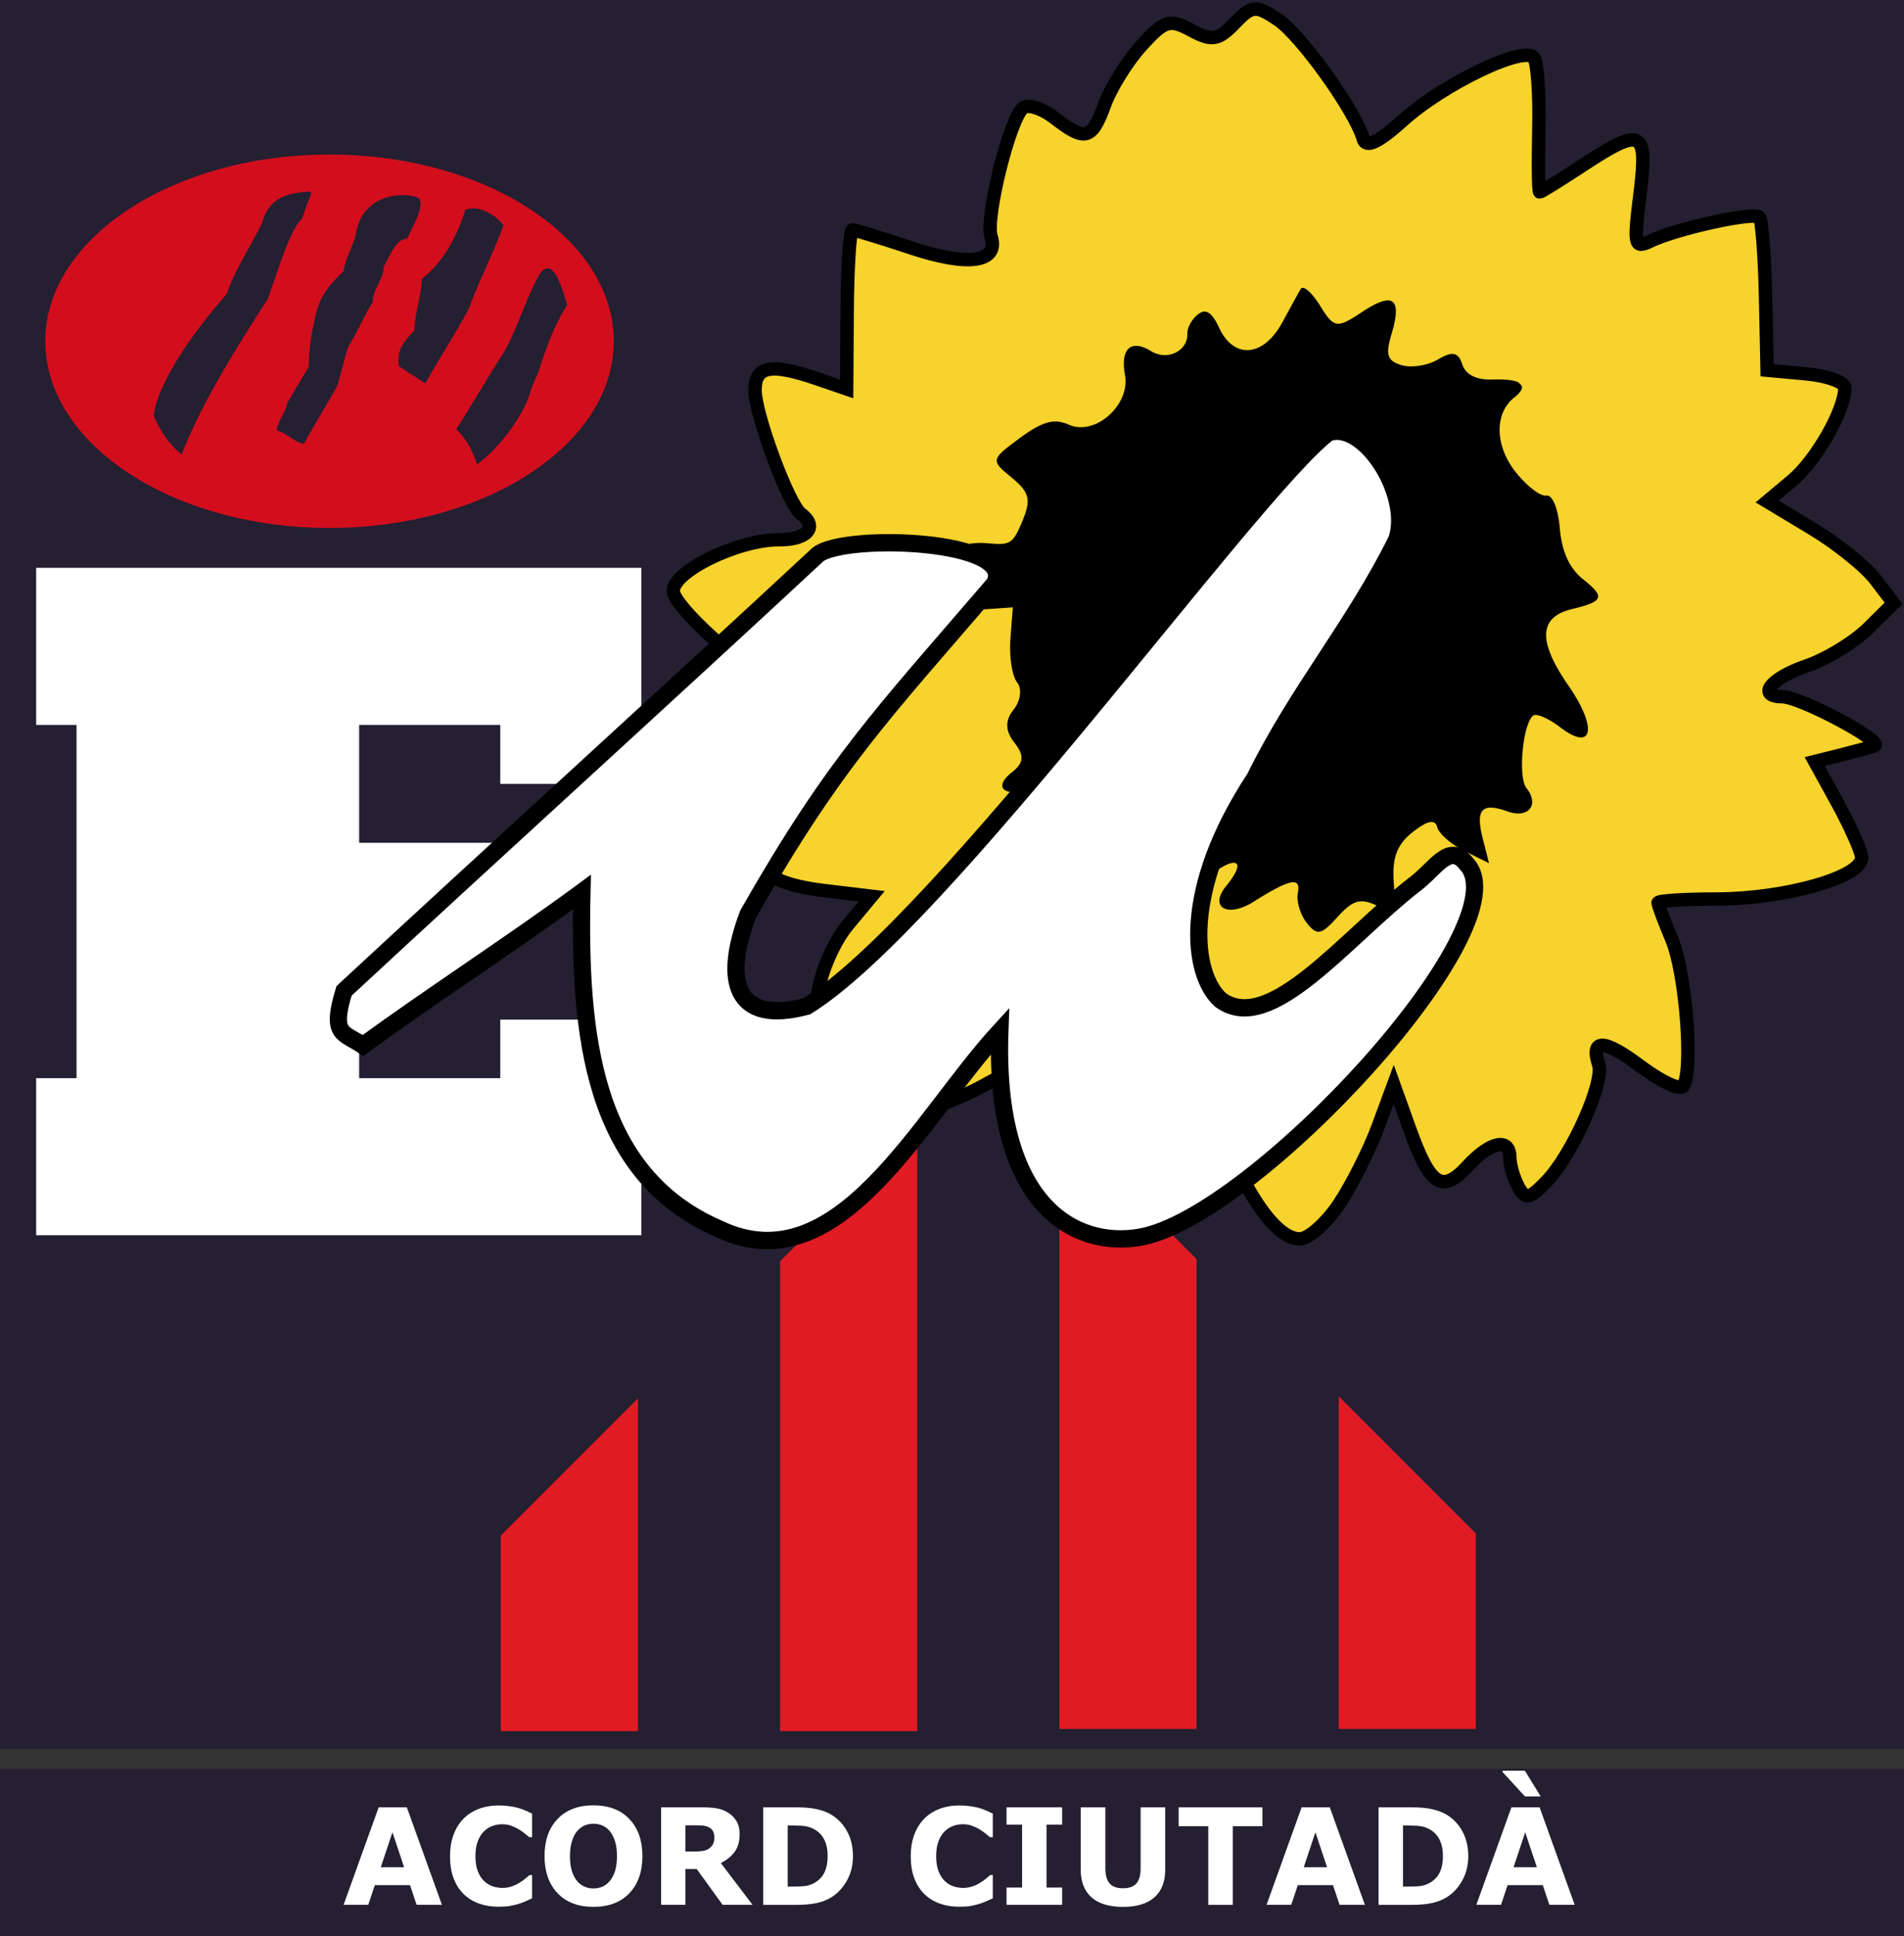 <?xml version="1.0" encoding="UTF-8" standalone="no"?>
<!-- Created with Inkscape (http://www.inkscape.org/) -->

<svg
   width="165.308mm"
   height="168.05mm"
   viewBox="0 0 165.308 168.05"
   version="1.1"
   id="svg5"
   xml:space="preserve"
   inkscape:version="1.2 (dc2aeda, 2022-05-15)"
   sodipodi:docname="EUPV Verds ERPV Acord 2015 logo.svg"
   xmlns:inkscape="http://www.inkscape.org/namespaces/inkscape"
   xmlns:sodipodi="http://sodipodi.sourceforge.net/DTD/sodipodi-0.dtd"
   xmlns="http://www.w3.org/2000/svg"
   xmlns:svg="http://www.w3.org/2000/svg"><rect x="0" y="0" width="165.308" height="168.05" fill="#333333" stroke="none"/><sodipodi:namedview
     id="namedview7"
     pagecolor="#505050"
     bordercolor="#eeeeee"
     borderopacity="1"
     inkscape:showpageshadow="0"
     inkscape:pageopacity="0"
     inkscape:pagecheckerboard="0"
     inkscape:deskcolor="#505050"
     inkscape:document-units="mm"
     showgrid="true"
     inkscape:zoom="0.54944726"
     inkscape:cx="566.02339"
     inkscape:cy="464.10278"
     inkscape:window-width="1236"
     inkscape:window-height="658"
     inkscape:window-x="0"
     inkscape:window-y="25"
     inkscape:window-maximized="0"
     inkscape:current-layer="g13061" /><defs
     id="defs2"><clipPath
       id="clipPath3482"
       clipPathUnits="userSpaceOnUse"><path
         inkscape:connector-curvature="0"
         id="path3480"
         d="m 0.475,1.422 h 594.06 v 840.18 h -594.06 z" /></clipPath><clipPath
       id="clipPath3670"
       clipPathUnits="userSpaceOnUse"><path
         inkscape:connector-curvature="0"
         id="path3668"
         d="m 43.963,651.409 c 0,1.207 0.978,2.185 2.184,2.185 h 7.866 c 1.207,0 2.185,-0.978 2.185,-2.185 v -7.866 c 0,-1.206 -0.978,-2.185 -2.185,-2.185 h -7.866 c -1.206,0 -2.184,0.979 -2.184,2.185 v 7.866" /></clipPath><clipPath
       id="clipPath3684"
       clipPathUnits="userSpaceOnUse"><path
         inkscape:connector-curvature="0"
         id="path3682"
         d="m 43.963,494.642 c 0,1.207 0.978,2.185 2.184,2.185 h 7.866 c 1.207,0 2.185,-0.978 2.185,-2.185 v -7.866 c 0,-1.207 -0.978,-2.185 -2.185,-2.185 h -7.866 c -1.206,0 -2.184,0.978 -2.184,2.185 v 7.866" /></clipPath><clipPath
       id="clipPath3698"
       clipPathUnits="userSpaceOnUse"><path
         inkscape:connector-curvature="0"
         id="path3696"
         d="m 43.963,399.044 c 0,1.207 0.978,2.185 2.184,2.185 h 7.866 c 1.207,0 2.185,-0.978 2.185,-2.185 v -7.866 c 0,-1.207 -0.978,-2.185 -2.185,-2.185 h -7.866 c -1.206,0 -2.184,0.978 -2.184,2.185 v 7.866" /></clipPath><clipPath
       id="clipPath3712"
       clipPathUnits="userSpaceOnUse"><path
         inkscape:connector-curvature="0"
         id="path3710"
         d="m 43.963,327.147 c 0,1.207 0.978,2.185 2.184,2.185 h 7.866 c 1.207,0 2.185,-0.978 2.185,-2.185 v -7.867 c 0,-1.206 -0.978,-2.184 -2.185,-2.184 h -7.866 c -1.206,0 -2.184,0.978 -2.184,2.184 v 7.867" /></clipPath><clipPath
       id="clipPath3726"
       clipPathUnits="userSpaceOnUse"><path
         inkscape:connector-curvature="0"
         id="path3724"
         d="m 43.963,255.663 c 0,1.207 0.978,2.185 2.184,2.185 h 7.866 c 1.207,0 2.185,-0.978 2.185,-2.185 v -7.866 c 0,-1.207 -0.978,-2.185 -2.185,-2.185 h -7.866 c -1.206,0 -2.184,0.978 -2.184,2.185 v 7.866" /></clipPath><clipPath
       id="clipPath3740"
       clipPathUnits="userSpaceOnUse"><path
         inkscape:connector-curvature="0"
         id="path3738"
         d="m 43.963,183.766 c 0,1.207 0.978,2.185 2.184,2.185 h 7.866 c 1.207,0 2.185,-0.978 2.185,-2.185 V 175.9 c 0,-1.207 -0.978,-2.185 -2.185,-2.185 h -7.866 c -1.206,0 -2.184,0.978 -2.184,2.185 v 7.866" /></clipPath><clipPath
       id="clipPath3754"
       clipPathUnits="userSpaceOnUse"><path
         inkscape:connector-curvature="0"
         id="path3752"
         d="m 43.963,135.278 c 0,1.206 0.978,2.184 2.184,2.184 h 7.866 c 1.207,0 2.185,-0.978 2.185,-2.184 v -7.867 c 0,-1.207 -0.978,-2.184 -2.185,-2.184 h -7.866 c -1.206,0 -2.184,0.977 -2.184,2.184 v 7.867" /></clipPath><clipPath
       id="clipPath3768"
       clipPathUnits="userSpaceOnUse"><path
         inkscape:connector-curvature="0"
         id="path3766"
         d="m 319.877,602.593 c 0,1.207 0.978,2.185 2.184,2.185 h 7.867 c 1.206,0 2.184,-0.978 2.184,-2.185 v -7.866 c 0,-1.207 -0.978,-2.185 -2.184,-2.185 h -7.867 c -1.206,0 -2.184,0.978 -2.184,2.185 v 7.866" /></clipPath><clipPath
       id="clipPath3782"
       clipPathUnits="userSpaceOnUse"><path
         inkscape:connector-curvature="0"
         id="path3780"
         d="m 319.877,519.405 c 0,1.207 0.978,2.185 2.184,2.185 h 7.867 c 1.206,0 2.184,-0.978 2.184,-2.185 v -7.866 c 0,-1.207 -0.978,-2.185 -2.184,-2.185 h -7.867 c -1.206,0 -2.184,0.978 -2.184,2.185 v 7.866" /></clipPath><clipPath
       id="clipPath3796"
       clipPathUnits="userSpaceOnUse"><path
         inkscape:connector-curvature="0"
         id="path3794"
         d="m 319.877,446.983 c 0,1.206 0.978,2.184 2.184,2.184 h 7.867 c 1.206,0 2.184,-0.978 2.184,-2.184 v -7.867 c 0,-1.206 -0.978,-2.184 -2.184,-2.184 h -7.867 c -1.206,0 -2.184,0.978 -2.184,2.184 v 7.867" /></clipPath><clipPath
       id="clipPath3810"
       clipPathUnits="userSpaceOnUse"><path
         inkscape:connector-curvature="0"
         id="path3808"
         d="m 319.877,399.492 c 0,1.207 0.978,2.185 2.184,2.185 h 7.867 c 1.206,0 2.184,-0.978 2.184,-2.185 v -7.867 c 0,-1.206 -0.978,-2.184 -2.184,-2.184 h -7.867 c -1.206,0 -2.184,0.978 -2.184,2.184 v 7.867" /></clipPath><clipPath
       id="clipPath3824"
       clipPathUnits="userSpaceOnUse"><path
         inkscape:connector-curvature="0"
         id="path3822"
         d="m 319.877,327.595 c 0,1.207 0.978,2.185 2.184,2.185 h 7.867 c 1.206,0 2.184,-0.978 2.184,-2.185 v -7.866 c 0,-1.207 -0.978,-2.185 -2.184,-2.185 h -7.867 c -1.206,0 -2.184,0.978 -2.184,2.185 v 7.866" /></clipPath><clipPath
       id="clipPath3838"
       clipPathUnits="userSpaceOnUse"><path
         inkscape:connector-curvature="0"
         id="path3836"
         d="m 319.877,267.131 c 0,1.207 0.978,2.185 2.184,2.185 h 7.867 c 1.206,0 2.184,-0.978 2.184,-2.185 v -7.866 c 0,-1.207 -0.978,-2.185 -2.184,-2.185 h -7.867 c -1.206,0 -2.184,0.978 -2.184,2.185 v 7.866" /></clipPath><clipPath
       id="clipPath3852"
       clipPathUnits="userSpaceOnUse"><path
         inkscape:connector-curvature="0"
         id="path3850"
         d="m 319.877,219.37 c 0,1.207 0.978,2.184 2.184,2.184 h 7.867 c 1.206,0 2.184,-0.977 2.184,-2.184 v -7.867 c 0,-1.206 -0.978,-2.184 -2.184,-2.184 h -7.867 c -1.206,0 -2.184,0.978 -2.184,2.184 v 7.867" /></clipPath><clipPath
       id="clipPath3866"
       clipPathUnits="userSpaceOnUse"><path
         inkscape:connector-curvature="0"
         id="path3864"
         d="m 319.877,160.175 c 0,1.207 0.978,2.185 2.184,2.185 h 7.867 c 1.206,0 2.184,-0.978 2.184,-2.185 v -7.867 c 0,-1.206 -0.978,-2.184 -2.184,-2.184 h -7.867 c -1.206,0 -2.184,0.978 -2.184,2.184 v 7.867" /></clipPath><clipPath
       id="clipPath3938"
       clipPathUnits="userSpaceOnUse"><path
         inkscape:connector-curvature="0"
         id="path3936"
         d="m 42.917,766.122 h 75.326 v -21.705 l -6.566,-5.289 H 50.03 c -4.074,0.972 -6.445,3.648 -7.113,8.025 v 18.969" /></clipPath><clipPath
       id="clipPath3968"
       clipPathUnits="userSpaceOnUse"><path
         inkscape:connector-curvature="0"
         id="path3966"
         d="m 42.902,578.9 c 0,1.206 0.978,2.185 2.184,2.185 h 7.866 c 1.207,0 2.185,-0.979 2.185,-2.185 v -7.867 c 0,-1.206 -0.978,-2.184 -2.185,-2.184 h -7.866 c -1.206,0 -2.184,0.978 -2.184,2.184 v 7.867" /></clipPath></defs><g
     inkscape:label="Capa 1"
     inkscape:groupmode="layer"
     id="layer1"
     transform="translate(339.323,-39.638)"><g
       id="g13061"
       transform="translate(47.604,-82.833)"><rect
         style="opacity:1;fill:#241f31;fill-opacity:1;fill-rule:evenodd;stroke:none;stroke-width:2.164;stroke-linecap:round;stroke-linejoin:round;stroke-dasharray:none;stroke-opacity:1;stop-color:#000000"
         id="rect4308"
         width="165.308"
         height="151.776"
         x="-386.927"
         y="122.471" /><rect
         style="fill:#241f31;fill-opacity:1;fill-rule:evenodd;stroke:none;stroke-width:0.67;stroke-linecap:round;stroke-linejoin:round;stroke-dasharray:none;stroke-opacity:1;stop-color:#000000"
         id="rect4308-0"
         width="165.308"
         height="14.536"
         x="-386.927"
         y="275.985" /><g
         id="g3878"><g
           id="g3890"><path
             style="font-variation-settings:normal;opacity:1;vector-effect:none;fill:#e01b24;fill-opacity:1;stroke:none;stroke-width:0.065;stroke-linecap:butt;stroke-linejoin:miter;stroke-miterlimit:4;stroke-dasharray:none;stroke-dashoffset:0;stroke-opacity:1;-inkscape-stroke:none;stop-color:#000000;stop-opacity:1"
             d="m -343.447,272.711 h 11.906 v -28.875 l -11.906,11.906 z"
             id="path1397"
             sodipodi:nodetypes="ccccc"
             transform="translate(-6.8750001e-6)" /><path
             style="font-variation-settings:normal;vector-effect:none;fill:#e01b24;fill-opacity:1;stroke:none;stroke-width:0.065;stroke-linecap:butt;stroke-linejoin:miter;stroke-miterlimit:4;stroke-dasharray:none;stroke-dashoffset:0;stroke-opacity:1;-inkscape-stroke:none;stop-color:#000000"
             d="m -319.197,272.711 h 11.906 v -52.688 l -11.906,11.906 z"
             id="path1397-8"
             sodipodi:nodetypes="ccccc"
             transform="translate(-6.8750001e-6)" /><path
             style="font-variation-settings:normal;vector-effect:none;fill:#e01b24;fill-opacity:1;stroke:none;stroke-width:0.065;stroke-linecap:butt;stroke-linejoin:miter;stroke-miterlimit:4;stroke-dasharray:none;stroke-dashoffset:0;stroke-opacity:1;-inkscape-stroke:none;stop-color:#000000"
             d="m -258.793,272.522 h -11.906 v -28.875 l 11.906,11.906 z"
             id="path1397-5"
             sodipodi:nodetypes="ccccc" /><path
             style="font-variation-settings:normal;vector-effect:none;fill:#e01b24;fill-opacity:1;stroke:none;stroke-width:0.065;stroke-linecap:butt;stroke-linejoin:miter;stroke-miterlimit:4;stroke-dasharray:none;stroke-dashoffset:0;stroke-opacity:1;-inkscape-stroke:none;stop-color:#000000"
             d="m -283.042,272.522 h -11.906 v -52.688 l 11.906,11.906 z"
             id="path1397-8-5"
             sodipodi:nodetypes="ccccc" /></g></g><g
         id="g12530"
         transform="matrix(1.16,0.987,0.987,-1.16,-301.517,316.296)"
         style="opacity:1;stroke-width:0.764;stroke-dasharray:none"><path
           id="path1388"
           style="opacity:1;fill:#f6d32d;fill-rule:evenodd;stroke:#000000;stroke-width:0.764;stroke-linecap:round;stroke-dasharray:none;stroke-opacity:1"
           d="m -70.28,106.606 c -0.035,-0.025 -0.068,-0.053 -0.098,-0.083 -0.029,-0.03 -0.056,-0.063 -0.08,-0.098 -0.024,-0.035 -0.046,-0.073 -0.066,-0.115 -0.04,-0.082 -0.071,-0.177 -0.096,-0.286 -0.025,-0.109 -0.044,-0.233 -0.059,-0.375 -0.015,-0.141 -0.027,-0.3 -0.038,-0.479 -0.01,-0.167 -0.022,-0.318 -0.039,-0.454 -0.017,-0.136 -0.038,-0.258 -0.065,-0.368 -0.027,-0.109 -0.06,-0.206 -0.101,-0.293 -0.041,-0.087 -0.09,-0.163 -0.148,-0.231 -0.058,-0.068 -0.126,-0.128 -0.205,-0.182 -0.079,-0.053 -0.17,-0.1 -0.273,-0.143 -0.103,-0.043 -0.22,-0.082 -0.352,-0.119 -0.131,-0.037 -0.277,-0.071 -0.44,-0.106 -0.17,-0.036 -0.323,-0.072 -0.458,-0.111 -0.135,-0.039 -0.254,-0.081 -0.359,-0.129 -0.052,-0.024 -0.101,-0.05 -0.146,-0.077 -0.045,-0.028 -0.087,-0.057 -0.126,-0.089 -0.039,-0.032 -0.075,-0.067 -0.108,-0.104 -0.033,-0.037 -0.064,-0.077 -0.091,-0.12 -0.028,-0.043 -0.052,-0.09 -0.075,-0.14 -0.023,-0.05 -0.043,-0.104 -0.062,-0.162 -0.037,-0.116 -0.066,-0.248 -0.089,-0.399 -0.023,-0.151 -0.04,-0.322 -0.053,-0.516 -0.013,-0.194 -0.023,-0.41 -0.031,-0.653 -0.005,-0.15 -0.005,-0.308 -7.74e-4,-0.473 0.004,-0.165 0.013,-0.336 0.025,-0.51 0.012,-0.174 0.029,-0.352 0.049,-0.531 0.02,-0.179 0.043,-0.359 0.07,-0.537 0.026,-0.178 0.056,-0.354 0.088,-0.525 0.032,-0.171 0.067,-0.339 0.104,-0.498 0.037,-0.16 0.077,-0.312 0.118,-0.455 0.041,-0.143 0.084,-0.275 0.129,-0.395 0.094,-0.251 0.172,-0.475 0.234,-0.677 0.061,-0.201 0.105,-0.38 0.13,-0.537 0.013,-0.079 0.02,-0.152 0.023,-0.22 0.003,-0.069 5.87e-4,-0.133 -0.007,-0.192 -0.007,-0.059 -0.02,-0.114 -0.039,-0.165 -0.018,-0.051 -0.042,-0.098 -0.071,-0.141 -0.03,-0.043 -0.065,-0.082 -0.106,-0.118 -0.041,-0.036 -0.089,-0.069 -0.142,-0.098 -0.054,-0.03 -0.113,-0.056 -0.179,-0.08 -0.066,-0.024 -0.139,-0.045 -0.219,-0.064 -0.159,-0.038 -0.345,-0.067 -0.559,-0.089 -0.215,-0.022 -0.458,-0.038 -0.733,-0.05 -0.109,-0.005 -0.217,-0.014 -0.322,-0.027 -0.105,-0.013 -0.209,-0.03 -0.308,-0.05 -0.099,-0.02 -0.194,-0.044 -0.285,-0.071 -0.09,-0.027 -0.176,-0.056 -0.255,-0.088 -0.079,-0.032 -0.153,-0.067 -0.218,-0.103 -0.066,-0.036 -0.124,-0.075 -0.174,-0.115 -0.05,-0.04 -0.091,-0.081 -0.123,-0.123 -0.032,-0.042 -0.054,-0.086 -0.065,-0.129 -0.014,-0.056 -0.017,-0.129 -0.01,-0.217 0.007,-0.088 0.024,-0.191 0.05,-0.307 0.026,-0.116 0.061,-0.244 0.104,-0.383 0.043,-0.139 0.093,-0.289 0.15,-0.446 0.115,-0.316 0.256,-0.665 0.416,-1.029 0.16,-0.364 0.337,-0.744 0.524,-1.122 0.187,-0.378 0.383,-0.753 0.58,-1.108 0.197,-0.355 0.394,-0.69 0.583,-0.988 0.094,-0.149 0.186,-0.288 0.275,-0.415 0.089,-0.127 0.175,-0.243 0.257,-0.345 0.082,-0.102 0.159,-0.19 0.231,-0.262 0.072,-0.072 0.139,-0.127 0.199,-0.165 0.083,-0.051 0.155,-0.105 0.218,-0.16 0.063,-0.055 0.116,-0.112 0.16,-0.171 0.044,-0.059 0.078,-0.119 0.103,-0.181 0.025,-0.062 0.04,-0.126 0.046,-0.191 0.006,-0.065 0.004,-0.132 -0.009,-0.2 -0.012,-0.068 -0.034,-0.137 -0.064,-0.208 -0.03,-0.071 -0.07,-0.142 -0.118,-0.215 -0.048,-0.073 -0.106,-0.147 -0.172,-0.221 -0.066,-0.075 -0.141,-0.15 -0.225,-0.227 -0.084,-0.076 -0.176,-0.154 -0.277,-0.232 -0.101,-0.078 -0.21,-0.156 -0.328,-0.235 -0.118,-0.079 -0.244,-0.158 -0.379,-0.238 -0.135,-0.08 -0.278,-0.16 -0.429,-0.24 -0.151,-0.08 -0.31,-0.161 -0.478,-0.242 -0.335,-0.161 -0.702,-0.323 -1.1,-0.483 -0.826,-0.333 -1.599,-0.656 -2.181,-0.908 -0.291,-0.126 -0.533,-0.233 -0.71,-0.315 -0.177,-0.082 -0.289,-0.139 -0.317,-0.163 -0.007,-0.006 -0.009,-0.018 -0.006,-0.036 0.003,-0.018 0.011,-0.041 0.024,-0.07 0.026,-0.058 0.07,-0.137 0.132,-0.236 0.123,-0.197 0.315,-0.471 0.56,-0.801 0.245,-0.33 0.544,-0.717 0.881,-1.141 0.337,-0.424 0.714,-0.884 1.114,-1.361 l 2.911,-3.471 -1.662,-0.654 c -0.323,-0.127 -0.614,-0.249 -0.875,-0.367 -0.261,-0.118 -0.492,-0.234 -0.694,-0.346 -0.101,-0.056 -0.195,-0.112 -0.281,-0.167 -0.086,-0.055 -0.166,-0.11 -0.238,-0.165 -0.072,-0.055 -0.138,-0.109 -0.196,-0.164 -0.058,-0.054 -0.11,-0.108 -0.154,-0.163 -0.045,-0.054 -0.082,-0.109 -0.114,-0.164 -0.031,-0.055 -0.056,-0.11 -0.074,-0.165 -0.018,-0.055 -0.03,-0.111 -0.035,-0.167 -0.005,-0.056 -0.004,-0.113 0.003,-0.171 0.007,-0.057 0.021,-0.115 0.04,-0.174 0.02,-0.059 0.046,-0.119 0.077,-0.18 0.032,-0.061 0.069,-0.123 0.113,-0.186 0.044,-0.063 0.093,-0.128 0.148,-0.193 0.055,-0.066 0.125,-0.138 0.209,-0.215 0.084,-0.077 0.182,-0.16 0.29,-0.247 0.218,-0.174 0.481,-0.366 0.776,-0.565 0.295,-0.2 0.62,-0.408 0.961,-0.616 0.341,-0.208 0.697,-0.416 1.053,-0.616 0.356,-0.199 0.712,-0.391 1.052,-0.564 0.341,-0.173 0.666,-0.329 0.96,-0.46 0.147,-0.065 0.287,-0.123 0.417,-0.174 0.13,-0.051 0.25,-0.095 0.359,-0.13 0.109,-0.035 0.206,-0.061 0.29,-0.077 0.084,-0.017 0.154,-0.023 0.209,-0.019 0.077,0.006 0.149,0.007 0.217,0.004 0.067,-0.003 0.13,-0.009 0.188,-0.019 0.058,-0.01 0.111,-0.024 0.159,-0.041 0.048,-0.017 0.092,-0.038 0.13,-0.062 0.039,-0.024 0.073,-0.051 0.102,-0.081 0.029,-0.03 0.053,-0.063 0.073,-0.099 0.019,-0.036 0.034,-0.074 0.044,-0.115 0.01,-0.041 0.015,-0.084 0.015,-0.129 2.14e-4,-0.045 -0.005,-0.093 -0.014,-0.143 -0.009,-0.05 -0.023,-0.101 -0.043,-0.154 -0.019,-0.053 -0.043,-0.108 -0.072,-0.164 -0.029,-0.056 -0.062,-0.114 -0.1,-0.173 -0.077,-0.118 -0.172,-0.24 -0.287,-0.366 -0.115,-0.125 -0.249,-0.254 -0.403,-0.382 -0.114,-0.096 -0.227,-0.2 -0.34,-0.313 -0.112,-0.113 -0.223,-0.234 -0.332,-0.361 -0.109,-0.127 -0.218,-0.262 -0.323,-0.401 -0.105,-0.139 -0.209,-0.284 -0.309,-0.432 -0.1,-0.149 -0.198,-0.301 -0.292,-0.456 -0.094,-0.155 -0.185,-0.313 -0.271,-0.471 -0.086,-0.159 -0.169,-0.318 -0.247,-0.478 -0.078,-0.16 -0.151,-0.319 -0.219,-0.477 -0.068,-0.158 -0.13,-0.315 -0.187,-0.468 -0.057,-0.153 -0.108,-0.304 -0.153,-0.45 -0.045,-0.146 -0.083,-0.289 -0.114,-0.425 -0.031,-0.136 -0.056,-0.267 -0.073,-0.391 -0.017,-0.124 -0.026,-0.24 -0.027,-0.349 -0.001,-0.108 0.006,-0.208 0.022,-0.299 0.016,-0.09 0.04,-0.171 0.074,-0.24 0.017,-0.035 0.036,-0.067 0.058,-0.096 0.022,-0.029 0.045,-0.055 0.072,-0.078 0.047,-0.041 0.118,-0.08 0.21,-0.118 0.092,-0.038 0.206,-0.074 0.337,-0.108 0.131,-0.034 0.281,-0.066 0.446,-0.096 0.165,-0.03 0.345,-0.057 0.538,-0.082 0.192,-0.025 0.397,-0.047 0.611,-0.065 0.214,-0.019 0.438,-0.035 0.669,-0.047 0.23,-0.012 0.467,-0.021 0.708,-0.026 0.24,-0.005 0.485,-0.006 0.73,-0.002 0.437,0.006 0.821,0.011 1.157,0.012 0.336,0.001 0.624,-0.001 0.871,-0.01 0.247,-0.009 0.452,-0.024 0.622,-0.047 0.085,-0.012 0.161,-0.026 0.228,-0.042 0.068,-0.016 0.128,-0.035 0.18,-0.057 0.052,-0.022 0.097,-0.047 0.136,-0.074 0.038,-0.028 0.07,-0.059 0.096,-0.093 0.026,-0.034 0.046,-0.072 0.061,-0.114 0.015,-0.042 0.026,-0.087 0.031,-0.136 0.006,-0.049 0.007,-0.103 0.005,-0.161 -0.002,-0.058 -0.008,-0.12 -0.016,-0.187 -0.017,-0.134 -0.045,-0.287 -0.078,-0.461 -0.034,-0.177 -0.063,-0.333 -0.086,-0.468 -0.023,-0.135 -0.041,-0.251 -0.05,-0.349 -0.009,-0.098 -0.01,-0.18 -0.001,-0.246 0.004,-0.033 0.011,-0.062 0.021,-0.088 0.009,-0.026 0.022,-0.049 0.037,-0.068 0.015,-0.019 0.033,-0.036 0.054,-0.05 0.021,-0.014 0.046,-0.024 0.074,-0.033 0.056,-0.017 0.125,-0.023 0.21,-0.022 0.085,10e-4 0.185,0.01 0.303,0.024 0.118,0.014 0.253,0.032 0.408,0.054 0.085,0.012 0.177,0.032 0.275,0.058 0.098,0.026 0.201,0.058 0.308,0.096 0.107,0.038 0.218,0.082 0.331,0.131 0.113,0.049 0.228,0.102 0.343,0.16 0.115,0.057 0.231,0.119 0.345,0.183 0.114,0.065 0.227,0.133 0.336,0.202 0.109,0.07 0.216,0.142 0.317,0.215 0.101,0.073 0.198,0.148 0.287,0.223 l 1.305,1.094 0.042,-2.55 c 0.006,-0.352 0.016,-0.686 0.031,-1.002 0.015,-0.316 0.035,-0.613 0.061,-0.893 0.025,-0.28 0.056,-0.542 0.092,-0.787 0.036,-0.245 0.078,-0.472 0.125,-0.682 0.048,-0.21 0.101,-0.403 0.161,-0.579 0.06,-0.176 0.126,-0.335 0.199,-0.477 0.036,-0.071 0.074,-0.139 0.114,-0.202 0.04,-0.063 0.082,-0.122 0.125,-0.176 0.043,-0.055 0.089,-0.105 0.136,-0.152 0.047,-0.047 0.096,-0.089 0.146,-0.128 0.051,-0.039 0.103,-0.073 0.157,-0.104 0.054,-0.031 0.111,-0.057 0.169,-0.079 0.058,-0.023 0.118,-0.041 0.181,-0.056 0.062,-0.015 0.126,-0.026 0.193,-0.033 0.066,-0.007 0.134,-0.01 0.205,-0.009 0.07,7.14e-4 0.143,0.005 0.217,0.014 0.149,0.017 0.307,0.049 0.474,0.096 0.167,0.047 0.342,0.108 0.527,0.185 0.185,0.076 0.379,0.168 0.583,0.273 0.204,0.105 0.417,0.225 0.64,0.359 0.223,0.134 0.457,0.282 0.701,0.444 l 2.2,1.461 0.023,-2.138 c 0.002,-0.147 0.011,-0.303 0.028,-0.467 0.017,-0.164 0.042,-0.335 0.073,-0.51 0.031,-0.175 0.069,-0.354 0.112,-0.535 0.043,-0.181 0.092,-0.364 0.146,-0.545 0.054,-0.181 0.113,-0.362 0.176,-0.538 0.063,-0.176 0.13,-0.348 0.201,-0.514 0.07,-0.166 0.144,-0.325 0.221,-0.475 0.076,-0.15 0.155,-0.29 0.235,-0.419 l 1.169,-1.866 1.393,1.596 1.393,1.596 1.649,-2.402 1.649,-2.402 1.266,1.641 c 0.087,0.113 0.178,0.239 0.271,0.375 0.094,0.136 0.19,0.283 0.286,0.437 0.194,0.309 0.391,0.649 0.581,0.999 0.19,0.35 0.373,0.709 0.537,1.058 0.082,0.174 0.159,0.346 0.23,0.512 0.071,0.166 0.136,0.327 0.194,0.479 0.229,0.61 0.452,1.177 0.625,1.599 0.087,0.211 0.162,0.385 0.219,0.51 0.057,0.125 0.097,0.201 0.114,0.216 0.008,0.007 0.03,-3.56e-4 0.062,-0.022 0.032,-0.021 0.075,-0.057 0.127,-0.104 0.105,-0.095 0.249,-0.239 0.421,-0.421 0.172,-0.182 0.373,-0.403 0.591,-0.651 0.219,-0.248 0.455,-0.523 0.699,-0.814 0.157,-0.187 0.306,-0.359 0.448,-0.517 0.142,-0.158 0.278,-0.302 0.407,-0.431 0.129,-0.13 0.252,-0.245 0.37,-0.347 0.117,-0.102 0.229,-0.191 0.336,-0.266 0.107,-0.076 0.208,-0.139 0.306,-0.189 0.097,-0.05 0.19,-0.087 0.28,-0.112 0.089,-0.025 0.175,-0.038 0.257,-0.039 0.082,-0.001 0.162,0.009 0.238,0.03 0.09,0.026 0.18,0.062 0.27,0.109 0.09,0.047 0.181,0.103 0.271,0.17 0.09,0.067 0.179,0.143 0.268,0.227 0.089,0.085 0.177,0.178 0.264,0.28 0.087,0.102 0.174,0.212 0.258,0.33 0.085,0.118 0.169,0.242 0.251,0.374 0.082,0.132 0.162,0.271 0.24,0.415 0.079,0.145 0.155,0.296 0.229,0.453 0.074,0.157 0.146,0.319 0.215,0.485 0.069,0.167 0.136,0.339 0.2,0.515 0.064,0.176 0.125,0.356 0.183,0.54 0.058,0.184 0.113,0.37 0.164,0.56 0.051,0.19 0.099,0.382 0.142,0.577 0.044,0.195 0.083,0.392 0.119,0.591 0.036,0.198 0.067,0.398 0.094,0.599 0.027,0.201 0.05,0.402 0.067,0.604 l 0.268,3.045 3.122,-1.578 c 0.468,-0.237 0.918,-0.453 1.348,-0.649 0.43,-0.196 0.841,-0.371 1.233,-0.526 0.391,-0.155 0.762,-0.288 1.113,-0.401 0.175,-0.056 0.345,-0.108 0.509,-0.154 0.165,-0.046 0.324,-0.087 0.477,-0.122 0.154,-0.035 0.302,-0.066 0.445,-0.09 0.143,-0.025 0.28,-0.045 0.412,-0.059 0.132,-0.014 0.257,-0.023 0.378,-0.027 0.12,-0.004 0.235,-0.002 0.343,0.005 0.109,0.007 0.212,0.02 0.308,0.037 0.097,0.018 0.188,0.041 0.272,0.07 0.085,0.029 0.164,0.063 0.236,0.102 0.073,0.04 0.139,0.085 0.199,0.135 0.049,0.041 0.095,0.097 0.137,0.168 0.042,0.071 0.081,0.155 0.116,0.251 0.035,0.096 0.066,0.204 0.094,0.322 0.028,0.118 0.051,0.245 0.07,0.38 0.019,0.135 0.034,0.278 0.044,0.426 0.01,0.149 0.016,0.303 0.017,0.461 8.93e-4,0.158 -0.003,0.32 -0.012,0.483 -0.009,0.163 -0.023,0.328 -0.043,0.492 -0.02,0.164 -0.045,0.342 -0.075,0.529 -0.03,0.187 -0.066,0.385 -0.105,0.588 -0.079,0.408 -0.174,0.841 -0.28,1.275 -0.106,0.434 -0.222,0.869 -0.341,1.277 -0.12,0.409 -0.243,0.791 -0.364,1.122 l -0.879,2.402 2.33,-1.336 c 0.376,-0.216 0.718,-0.403 1.028,-0.561 0.155,-0.079 0.302,-0.151 0.441,-0.216 0.14,-0.065 0.272,-0.122 0.397,-0.172 0.125,-0.05 0.243,-0.093 0.353,-0.128 0.111,-0.035 0.215,-0.063 0.313,-0.083 0.098,-0.02 0.189,-0.033 0.274,-0.039 0.085,-0.005 0.164,-0.004 0.238,0.006 0.073,0.01 0.141,0.027 0.203,0.051 0.062,0.025 0.119,0.057 0.171,0.097 0.052,0.04 0.099,0.087 0.142,0.142 0.043,0.055 0.08,0.118 0.114,0.189 0.034,0.071 0.063,0.149 0.088,0.235 0.026,0.086 0.047,0.18 0.065,0.282 0.018,0.102 0.033,0.211 0.044,0.328 0.011,0.117 0.02,0.242 0.025,0.375 0.01,0.243 0.029,0.469 0.057,0.677 0.028,0.208 0.064,0.399 0.108,0.57 0.044,0.171 0.094,0.323 0.152,0.454 0.029,0.066 0.059,0.126 0.091,0.181 0.032,0.055 0.065,0.105 0.099,0.149 0.034,0.044 0.071,0.083 0.107,0.116 0.037,0.033 0.075,0.06 0.114,0.082 0.039,0.021 0.079,0.037 0.12,0.047 0.041,0.01 0.083,0.013 0.126,0.011 0.043,-0.003 0.086,-0.011 0.13,-0.026 0.044,-0.015 0.089,-0.036 0.134,-0.064 0.045,-0.028 0.091,-0.062 0.137,-0.103 0.046,-0.041 0.093,-0.089 0.14,-0.144 0.068,-0.08 0.159,-0.166 0.266,-0.254 0.107,-0.088 0.23,-0.178 0.36,-0.264 0.13,-0.086 0.268,-0.169 0.406,-0.243 0.138,-0.074 0.275,-0.139 0.405,-0.19 0.1,-0.04 0.19,-0.072 0.271,-0.094 0.081,-0.022 0.154,-0.036 0.218,-0.039 0.064,-0.003 0.121,0.006 0.17,0.026 0.025,0.01 0.048,0.023 0.07,0.039 0.021,0.017 0.042,0.036 0.06,0.059 0.037,0.046 0.07,0.105 0.096,0.179 0.027,0.074 0.05,0.162 0.069,0.267 0.019,0.105 0.036,0.225 0.05,0.364 0.014,0.139 0.025,0.295 0.036,0.47 0.008,0.133 0.011,0.274 0.008,0.422 -0.003,0.148 -0.01,0.303 -0.022,0.464 -0.012,0.161 -0.029,0.327 -0.049,0.498 -0.021,0.171 -0.046,0.346 -0.075,0.523 -0.058,0.355 -0.13,0.722 -0.214,1.088 -0.084,0.366 -0.18,0.731 -0.283,1.084 -0.104,0.353 -0.216,0.694 -0.332,1.011 -0.058,0.159 -0.118,0.312 -0.178,0.457 -0.06,0.145 -0.121,0.283 -0.183,0.413 -0.061,0.129 -0.123,0.25 -0.185,0.36 -0.062,0.11 -0.123,0.21 -0.184,0.298 -0.061,0.088 -0.122,0.165 -0.181,0.228 -0.06,0.063 -0.118,0.114 -0.176,0.149 -0.083,0.051 -0.158,0.102 -0.226,0.151 -0.068,0.049 -0.128,0.096 -0.181,0.142 -0.053,0.046 -0.098,0.091 -0.135,0.135 -0.037,0.044 -0.067,0.086 -0.089,0.127 -0.022,0.041 -0.036,0.081 -0.043,0.119 -0.007,0.038 -0.006,0.075 0.002,0.111 0.009,0.036 0.024,0.071 0.048,0.104 0.023,0.034 0.055,0.065 0.094,0.096 0.039,0.03 0.086,0.06 0.14,0.088 0.054,0.028 0.116,0.055 0.186,0.08 0.139,0.051 0.309,0.096 0.51,0.137 0.2,0.041 0.431,0.076 0.693,0.106 0.262,0.03 0.555,0.056 0.878,0.076 0.177,0.011 0.35,0.026 0.518,0.043 0.168,0.017 0.33,0.038 0.484,0.061 0.154,0.023 0.301,0.048 0.438,0.076 0.137,0.028 0.266,0.057 0.383,0.089 0.117,0.031 0.223,0.064 0.316,0.098 0.093,0.034 0.174,0.069 0.24,0.104 0.066,0.036 0.117,0.072 0.152,0.108 0.017,0.019 0.031,0.036 0.04,0.054 0.009,0.018 0.013,0.036 0.014,0.054 5.81e-4,0.059 -0.015,0.13 -0.044,0.211 -0.029,0.082 -0.073,0.174 -0.13,0.276 -0.057,0.102 -0.126,0.212 -0.206,0.331 -0.081,0.119 -0.172,0.245 -0.274,0.377 -0.102,0.132 -0.213,0.271 -0.332,0.414 -0.119,0.143 -0.247,0.291 -0.382,0.442 -0.269,0.302 -0.564,0.615 -0.875,0.93 -0.31,0.314 -0.635,0.628 -0.963,0.93 -0.328,0.302 -0.658,0.592 -0.979,0.857 -0.16,0.133 -0.319,0.26 -0.473,0.379 -0.154,0.119 -0.304,0.23 -0.449,0.332 -0.145,0.102 -0.284,0.195 -0.416,0.278 -0.132,0.082 -0.258,0.154 -0.375,0.213 -0.501,0.254 -0.971,0.503 -1.326,0.699 -0.177,0.098 -0.326,0.184 -0.434,0.25 -0.109,0.066 -0.178,0.113 -0.196,0.135 -0.009,0.011 -8.66e-4,0.037 0.024,0.076 0.024,0.039 0.065,0.091 0.12,0.154 0.11,0.127 0.277,0.3 0.49,0.506 0.213,0.207 0.471,0.447 0.761,0.708 0.29,0.261 0.612,0.544 0.953,0.835 0.195,0.166 0.388,0.338 0.578,0.512 0.19,0.175 0.377,0.353 0.56,0.534 0.183,0.181 0.363,0.365 0.538,0.55 0.175,0.185 0.347,0.372 0.512,0.559 0.166,0.187 0.326,0.375 0.481,0.562 0.155,0.187 0.305,0.374 0.447,0.559 0.143,0.185 0.28,0.369 0.409,0.549 0.129,0.181 0.251,0.358 0.366,0.532 0.115,0.174 0.221,0.344 0.318,0.51 0.098,0.165 0.187,0.326 0.267,0.481 0.08,0.155 0.151,0.304 0.212,0.445 0.061,0.142 0.112,0.277 0.152,0.403 0.04,0.127 0.07,0.245 0.088,0.355 0.018,0.11 0.025,0.21 0.02,0.3 -0.003,0.045 -0.008,0.088 -0.017,0.128 -0.009,0.04 -0.021,0.077 -0.036,0.112 -0.015,0.034 -0.033,0.066 -0.054,0.095 -0.021,0.029 -0.047,0.054 -0.075,0.077 -0.045,0.036 -0.106,0.078 -0.181,0.125 -0.075,0.047 -0.164,0.098 -0.265,0.153 -0.202,0.11 -0.452,0.235 -0.732,0.366 -0.28,0.132 -0.591,0.27 -0.915,0.407 -0.325,0.137 -0.663,0.273 -0.998,0.4 l -2.438,0.924 0.863,1.206 c 0.237,0.332 0.485,0.687 0.693,0.991 0.208,0.304 0.377,0.558 0.455,0.687 0.011,0.018 0.016,0.034 0.016,0.048 2.6e-5,0.015 -0.005,0.028 -0.015,0.039 -0.02,0.023 -0.061,0.039 -0.118,0.05 -0.057,0.011 -0.132,0.016 -0.222,0.016 -0.089,-5.8e-5 -0.193,-0.005 -0.31,-0.015 -0.233,-0.02 -0.515,-0.058 -0.826,-0.11 -0.311,-0.052 -0.651,-0.119 -1,-0.195 -0.349,-0.076 -0.707,-0.162 -1.053,-0.253 -0.347,-0.091 -0.683,-0.187 -0.987,-0.285 -0.152,-0.049 -0.297,-0.098 -0.431,-0.146 -0.134,-0.049 -0.258,-0.097 -0.369,-0.144 -0.111,-0.047 -0.209,-0.094 -0.292,-0.139 -0.083,-0.045 -0.151,-0.089 -0.201,-0.131 -0.071,-0.06 -0.138,-0.111 -0.201,-0.153 -0.063,-0.042 -0.121,-0.076 -0.175,-0.102 -0.054,-0.026 -0.104,-0.044 -0.15,-0.054 -0.046,-0.01 -0.087,-0.013 -0.124,-0.008 -0.037,0.004 -0.07,0.016 -0.099,0.034 -0.028,0.018 -0.052,0.044 -0.072,0.075 -0.02,0.031 -0.035,0.069 -0.047,0.113 -0.011,0.044 -0.018,0.093 -0.02,0.148 -0.003,0.055 -9.92e-4,0.116 0.005,0.181 0.006,0.066 0.017,0.136 0.032,0.211 0.03,0.15 0.078,0.319 0.143,0.503 0.065,0.184 0.149,0.383 0.25,0.594 0.101,0.211 0.22,0.433 0.357,0.664 0.077,0.13 0.155,0.272 0.23,0.422 0.075,0.15 0.15,0.309 0.221,0.474 0.072,0.165 0.141,0.336 0.207,0.51 0.066,0.174 0.13,0.352 0.188,0.53 0.059,0.178 0.114,0.357 0.163,0.533 0.05,0.176 0.095,0.351 0.134,0.52 0.039,0.17 0.072,0.334 0.099,0.491 0.026,0.157 0.046,0.307 0.058,0.446 l 0.173,2.031 -1.659,0.361 c -0.114,0.025 -0.246,0.045 -0.394,0.062 -0.147,0.017 -0.31,0.03 -0.484,0.039 -0.174,0.009 -0.361,0.015 -0.556,0.016 -0.195,0.002 -0.399,6e-5 -0.608,-0.006 -0.209,-0.006 -0.424,-0.015 -0.642,-0.028 -0.217,-0.013 -0.438,-0.029 -0.657,-0.049 -0.219,-0.02 -0.438,-0.044 -0.652,-0.071 -0.215,-0.027 -0.425,-0.057 -0.629,-0.09 l -2.963,-0.488 0.312,1.842 c 0.019,0.11 0.034,0.226 0.045,0.347 0.012,0.121 0.02,0.246 0.026,0.376 0.01,0.259 0.008,0.533 -0.006,0.815 -0.014,0.282 -0.039,0.573 -0.075,0.864 -0.035,0.292 -0.081,0.584 -0.135,0.871 -0.054,0.286 -0.118,0.567 -0.188,0.834 -0.07,0.267 -0.148,0.521 -0.232,0.754 -0.042,0.117 -0.085,0.228 -0.13,0.333 -0.045,0.105 -0.091,0.204 -0.138,0.297 -0.047,0.092 -0.095,0.178 -0.145,0.256 -0.049,0.078 -0.1,0.147 -0.151,0.208 -0.013,0.016 -0.03,0.03 -0.049,0.041 -0.019,0.011 -0.041,0.02 -0.066,0.026 -0.05,0.013 -0.11,0.017 -0.18,0.012 -0.069,-0.005 -0.148,-0.018 -0.234,-0.04 -0.086,-0.021 -0.18,-0.051 -0.28,-0.088 -0.1,-0.037 -0.206,-0.082 -0.317,-0.133 -0.111,-0.051 -0.226,-0.11 -0.345,-0.175 -0.119,-0.065 -0.24,-0.136 -0.364,-0.213 -0.123,-0.077 -0.248,-0.16 -0.374,-0.248 l -1.821,-1.282 -2.797,3.146 c -0.385,0.432 -0.763,0.847 -1.116,1.226 -0.354,0.379 -0.684,0.723 -0.973,1.014 -0.288,0.291 -0.536,0.529 -0.724,0.696 -0.094,0.084 -0.173,0.15 -0.236,0.196 -0.063,0.046 -0.108,0.073 -0.134,0.077 -0.027,0.005 -0.063,-0.005 -0.107,-0.028 -0.044,-0.023 -0.096,-0.059 -0.155,-0.106 -0.059,-0.048 -0.125,-0.107 -0.197,-0.176 -0.072,-0.069 -0.149,-0.149 -0.231,-0.237 -0.165,-0.176 -0.348,-0.387 -0.542,-0.623 -0.194,-0.235 -0.399,-0.494 -0.605,-0.765 -0.207,-0.271 -0.415,-0.556 -0.617,-0.841 -0.202,-0.285 -0.397,-0.572 -0.577,-0.848 -0.18,-0.277 -0.345,-0.543 -0.486,-0.788 -0.141,-0.245 -0.258,-0.47 -0.343,-0.661 -0.051,-0.115 -0.098,-0.213 -0.145,-0.293 -0.023,-0.04 -0.046,-0.075 -0.07,-0.105 -0.023,-0.03 -0.047,-0.055 -0.071,-0.075 -0.024,-0.02 -0.049,-0.035 -0.075,-0.044 -0.026,-0.009 -0.053,-0.012 -0.082,-0.009 -0.029,0.003 -0.059,0.011 -0.092,0.026 -0.032,0.015 -0.066,0.036 -0.103,0.064 -0.073,0.055 -0.155,0.137 -0.25,0.248 -0.095,0.111 -0.203,0.25 -0.327,0.421 -0.124,0.171 -0.263,0.373 -0.422,0.609 -0.159,0.236 -0.337,0.506 -0.538,0.812 -0.256,0.39 -0.486,0.73 -0.694,1.019 -0.104,0.144 -0.203,0.276 -0.297,0.394 -0.094,0.118 -0.184,0.224 -0.269,0.316 -0.085,0.092 -0.166,0.172 -0.244,0.237 -0.078,0.066 -0.151,0.118 -0.222,0.158 -0.071,0.039 -0.139,0.064 -0.205,0.076 -0.033,0.006 -0.065,0.009 -0.097,0.008 -0.032,-8.4e-4 -0.063,-0.005 -0.094,-0.012 -0.062,-0.015 -0.121,-0.045 -0.18,-0.088 -0.059,-0.043 -0.116,-0.1 -0.173,-0.171 -0.057,-0.071 -0.113,-0.156 -0.17,-0.255 -0.056,-0.099 -0.113,-0.213 -0.17,-0.341 -0.057,-0.128 -0.115,-0.27 -0.174,-0.426 -0.059,-0.157 -0.119,-0.328 -0.181,-0.514 -0.124,-0.372 -0.254,-0.802 -0.398,-1.292 -0.211,-0.721 -0.414,-1.386 -0.572,-1.877 -0.079,-0.245 -0.147,-0.447 -0.198,-0.591 -0.051,-0.144 -0.086,-0.229 -0.1,-0.241 -0.007,-0.006 -0.03,0.008 -0.067,0.04 -0.037,0.032 -0.089,0.081 -0.153,0.147 -0.128,0.132 -0.306,0.328 -0.521,0.574 -0.215,0.246 -0.468,0.541 -0.744,0.872 -0.277,0.33 -0.578,0.695 -0.891,1.08 -0.312,0.385 -0.626,0.755 -0.927,1.095 -0.301,0.34 -0.589,0.648 -0.847,0.911 -0.129,0.131 -0.251,0.251 -0.363,0.357 -0.113,0.106 -0.216,0.199 -0.308,0.276 -0.092,0.077 -0.174,0.138 -0.242,0.182 -0.068,0.044 -0.123,0.07 -0.162,0.077 -0.028,0.005 -0.057,0.005 -0.087,2.5e-4 -0.03,-0.004 -0.061,-0.013 -0.093,-0.026 -0.064,-0.026 -0.132,-0.07 -0.203,-0.129 -0.071,-0.059 -0.145,-0.133 -0.222,-0.221 -0.077,-0.088 -0.156,-0.191 -0.237,-0.306 -0.081,-0.115 -0.164,-0.242 -0.248,-0.381 -0.084,-0.138 -0.169,-0.287 -0.255,-0.446 -0.086,-0.158 -0.171,-0.326 -0.257,-0.502 -0.086,-0.176 -0.171,-0.359 -0.256,-0.549 -0.085,-0.19 -0.168,-0.386 -0.25,-0.587 -0.082,-0.201 -0.162,-0.407 -0.24,-0.615 -0.078,-0.209 -0.154,-0.421 -0.227,-0.634 -0.073,-0.214 -0.142,-0.429 -0.208,-0.645 -0.066,-0.216 -0.128,-0.431 -0.186,-0.645 -0.058,-0.214 -0.112,-0.427 -0.16,-0.637 -0.049,-0.21 -0.092,-0.417 -0.13,-0.619 -0.038,-0.202 -0.07,-0.4 -0.096,-0.592 -0.031,-0.236 -0.064,-0.454 -0.098,-0.654 -0.034,-0.2 -0.069,-0.382 -0.105,-0.546 -0.037,-0.164 -0.075,-0.311 -0.114,-0.44 -0.04,-0.129 -0.08,-0.24 -0.123,-0.334 -0.043,-0.094 -0.087,-0.172 -0.133,-0.232 -0.023,-0.03 -0.046,-0.056 -0.07,-0.077 -0.024,-0.022 -0.049,-0.039 -0.074,-0.052 -0.025,-0.013 -0.05,-0.023 -0.076,-0.028 -0.026,-0.005 -0.052,-0.006 -0.079,-0.003 -0.027,0.003 -0.054,0.011 -0.082,0.022 -0.028,0.011 -0.056,0.027 -0.085,0.046 -0.085,0.058 -0.186,0.117 -0.299,0.177 -0.113,0.06 -0.24,0.121 -0.377,0.183 -0.138,0.062 -0.286,0.124 -0.445,0.186 -0.158,0.062 -0.327,0.124 -0.502,0.186 -0.351,0.124 -0.733,0.247 -1.131,0.364 -0.398,0.117 -0.812,0.229 -1.228,0.333 -0.416,0.104 -0.834,0.199 -1.239,0.281 -0.405,0.083 -0.797,0.153 -1.162,0.208 -0.183,0.027 -0.358,0.05 -0.525,0.069 -0.167,0.019 -0.326,0.033 -0.474,0.043 -0.148,0.01 -0.286,0.014 -0.411,0.014 -0.126,-6.3e-4 -0.239,-0.007 -0.338,-0.018 -0.186,-0.022 -0.352,-0.044 -0.499,-0.068 -0.147,-0.024 -0.276,-0.05 -0.389,-0.081 -0.113,-0.031 -0.209,-0.067 -0.293,-0.11 -0.042,-0.021 -0.08,-0.045 -0.115,-0.071 z"
           sodipodi:nodetypes="ccssssssssssssssssscssssssssssssssssssssscssssssssscsssssssssssscsscssssssssssssssssssssssccssscsssssssssssssssssssssssssccsssssssscssssssssssssssscsssssssssssssscsssssssssssssssssssssssccssssssscsssssssssssscccssssssscccccccsssssssssssssscsssssscscssscscssssssscccsssssssssscsssssssssssssscccssssssssccccssssssscccscssscsssssscccssssssssssssssccssssscssccccsscssccscccssscscsssssssssssssssssssssssssssssssscsssscccsccsssssssssssssssssssssssssssssssscccssssssscccssssssssssscssssssscccsssssssssssssssscssssscsssscsssssssssssssssssssscssssssssssssssssssssssssssscccssssssssssssssssssscc" /><path
           id="path5529"
           style="opacity:1;fill:#000000;fill-opacity:1;fill-rule:evenodd;stroke:none;stroke-width:0.703;stroke-linecap:round;stroke-miterlimit:16.8;stroke-dasharray:none"
           d="m -45.106,100.086 c -0.004,-0.001 -0.006,-7.3e-4 -0.01,-0.002 -0.041,-0.009 -0.084,-0.023 -0.131,-0.041 -0.046,-0.018 -0.096,-0.04 -0.147,-0.067 -0.052,-0.027 -0.106,-0.058 -0.163,-0.094 -0.057,-0.036 -0.117,-0.075 -0.179,-0.12 -0.062,-0.044 -0.127,-0.093 -0.194,-0.146 -0.067,-0.053 -0.137,-0.11 -0.209,-0.172 -0.072,-0.062 -0.147,-0.128 -0.224,-0.198 -0.043,-0.039 -0.085,-0.076 -0.128,-0.111 -0.042,-0.035 -0.085,-0.069 -0.127,-0.101 -0.042,-0.032 -0.084,-0.061 -0.126,-0.089 -0.042,-0.028 -0.084,-0.054 -0.125,-0.079 -0.042,-0.024 -0.083,-0.047 -0.125,-0.068 -0.041,-0.021 -0.082,-0.04 -0.123,-0.057 -0.041,-0.017 -0.082,-0.032 -0.122,-0.045 -0.04,-0.013 -0.08,-0.025 -0.12,-0.035 -0.04,-0.01 -0.079,-0.017 -0.119,-0.023 -0.039,-0.006 -0.078,-0.01 -0.117,-0.012 -0.039,-0.002 -0.077,-0.002 -0.115,-7.21e-4 -0.038,0.002 -0.075,0.005 -0.112,0.01 -0.037,0.005 -0.074,0.013 -0.11,0.022 -0.036,0.009 -0.072,0.02 -0.107,0.033 -0.035,0.013 -0.07,0.028 -0.104,0.044 -0.034,0.017 -0.067,0.035 -0.101,0.055 -0.038,0.024 -0.076,0.046 -0.112,0.065 -0.036,0.02 -0.071,0.037 -0.105,0.052 -0.034,0.015 -0.067,0.028 -0.099,0.039 -0.032,0.01 -0.063,0.018 -0.093,0.024 -0.03,0.006 -0.059,0.01 -0.088,0.011 -0.028,0.001 -0.056,1e-6 -0.082,-0.003 -0.027,-0.003 -0.053,-0.009 -0.078,-0.017 -0.025,-0.008 -0.05,-0.019 -0.073,-0.032 -0.024,-0.013 -0.047,-0.028 -0.07,-0.046 -0.023,-0.018 -0.045,-0.039 -0.066,-0.062 -0.022,-0.023 -0.043,-0.048 -0.063,-0.077 -0.021,-0.028 -0.041,-0.059 -0.061,-0.092 -0.02,-0.033 -0.04,-0.069 -0.059,-0.107 -0.019,-0.039 -0.039,-0.08 -0.058,-0.124 -0.038,-0.088 -0.075,-0.186 -0.112,-0.296 -0.014,-0.04 -0.029,-0.081 -0.045,-0.122 -0.017,-0.041 -0.035,-0.082 -0.054,-0.123 -0.039,-0.082 -0.083,-0.165 -0.131,-0.246 -0.048,-0.081 -0.102,-0.161 -0.158,-0.239 -0.056,-0.078 -0.116,-0.154 -0.178,-0.227 -0.062,-0.073 -0.127,-0.143 -0.193,-0.208 -0.066,-0.065 -0.134,-0.127 -0.202,-0.183 -0.068,-0.056 -0.138,-0.106 -0.206,-0.15 -0.034,-0.022 -0.069,-0.042 -0.102,-0.061 -0.034,-0.019 -0.068,-0.036 -0.101,-0.05 -0.049,-0.022 -0.097,-0.042 -0.142,-0.059 -0.046,-0.018 -0.09,-0.034 -0.132,-0.047 -0.042,-0.013 -0.083,-0.024 -0.123,-0.032 -0.04,-0.008 -0.078,-0.015 -0.115,-0.018 -0.037,-0.004 -0.072,-0.004 -0.107,-0.003 -0.035,0.002 -0.068,0.006 -0.101,0.013 -0.033,0.007 -0.065,0.017 -0.095,0.029 -0.031,0.012 -0.061,0.027 -0.091,0.045 -0.03,0.018 -0.059,0.04 -0.088,0.064 -0.029,0.024 -0.057,0.051 -0.086,0.081 -0.028,0.03 -0.056,0.064 -0.084,0.1 -0.028,0.037 -0.055,0.076 -0.083,0.12 -0.028,0.043 -0.056,0.09 -0.084,0.14 -0.028,0.05 -0.057,0.103 -0.086,0.16 -0.058,0.114 -0.118,0.242 -0.181,0.385 -0.054,0.122 -0.107,0.237 -0.159,0.344 -0.052,0.107 -0.103,0.205 -0.154,0.296 -0.051,0.091 -0.101,0.174 -0.15,0.25 -0.049,0.075 -0.097,0.143 -0.145,0.203 -0.048,0.06 -0.095,0.111 -0.141,0.155 -0.023,0.022 -0.046,0.042 -0.069,0.06 -0.023,0.018 -0.045,0.034 -0.068,0.048 -0.022,0.014 -0.045,0.027 -0.067,0.037 -0.022,0.01 -0.044,0.019 -0.066,0.025 -0.022,0.006 -0.044,0.011 -0.065,0.013 -0.022,0.002 -0.043,0.002 -0.064,8.18e-4 -0.021,-0.002 -0.043,-0.005 -0.064,-0.01 -0.021,-0.005 -0.042,-0.013 -0.063,-0.022 -0.021,-0.009 -0.042,-0.021 -0.062,-0.034 -0.021,-0.013 -0.041,-0.029 -0.062,-0.046 -0.02,-0.017 -0.041,-0.036 -0.061,-0.058 -0.02,-0.021 -0.04,-0.044 -0.06,-0.069 -0.04,-0.05 -0.08,-0.109 -0.119,-0.175 -0.039,-0.066 -0.078,-0.14 -0.117,-0.222 -0.039,-0.082 -0.077,-0.171 -0.115,-0.269 -0.038,-0.097 -0.076,-0.203 -0.113,-0.316 -0.038,-0.113 -0.075,-0.235 -0.112,-0.364 -0.059,-0.205 -0.113,-0.386 -0.165,-0.545 -0.026,-0.079 -0.051,-0.153 -0.077,-0.221 -0.025,-0.068 -0.051,-0.132 -0.076,-0.189 -0.025,-0.058 -0.051,-0.11 -0.078,-0.158 -0.027,-0.048 -0.054,-0.091 -0.082,-0.13 -0.028,-0.038 -0.057,-0.073 -0.088,-0.102 -0.031,-0.029 -0.063,-0.055 -0.098,-0.075 -0.034,-0.021 -0.07,-0.037 -0.109,-0.05 -0.038,-0.013 -0.079,-0.022 -0.123,-0.028 -0.043,-0.005 -0.089,-0.007 -0.138,-0.006 -0.049,0.002 -0.101,0.006 -0.157,0.014 -0.056,0.008 -0.115,0.019 -0.178,0.033 -0.063,0.014 -0.13,0.031 -0.202,0.051 -0.143,0.039 -0.303,0.089 -0.484,0.147 -0.106,0.034 -0.21,0.064 -0.309,0.09 -0.099,0.026 -0.194,0.048 -0.284,0.065 -0.09,0.017 -0.175,0.03 -0.254,0.039 -0.079,0.009 -0.152,0.013 -0.218,0.014 -0.066,2.67e-4 -0.125,-0.004 -0.176,-0.012 -0.025,-0.004 -0.049,-0.01 -0.07,-0.016 -0.021,-0.006 -0.04,-0.013 -0.057,-0.022 -0.017,-0.008 -0.032,-0.018 -0.044,-0.029 -0.012,-0.011 -0.022,-0.022 -0.029,-0.035 -0.007,-0.013 -0.012,-0.026 -0.015,-0.041 -0.002,-0.015 -0.002,-0.03 0.002,-0.047 0.051,-0.271 0.247,-1.225 0.435,-2.12 0.015,-0.069 0.027,-0.137 0.038,-0.204 0.011,-0.067 0.021,-0.133 0.03,-0.198 0.008,-0.065 0.015,-0.129 0.02,-0.192 0.005,-0.063 0.009,-0.124 0.011,-0.185 0.002,-0.061 0.003,-0.12 0.002,-0.178 -8.83e-4,-0.058 -0.003,-0.115 -0.007,-0.171 -0.004,-0.056 -0.009,-0.111 -0.015,-0.165 -0.006,-0.054 -0.014,-0.106 -0.023,-0.157 -0.009,-0.051 -0.02,-0.102 -0.032,-0.15 -0.012,-0.049 -0.025,-0.096 -0.04,-0.142 -0.015,-0.046 -0.031,-0.091 -0.048,-0.135 -0.017,-0.044 -0.035,-0.085 -0.055,-0.126 -0.02,-0.041 -0.041,-0.081 -0.063,-0.119 -0.022,-0.038 -0.045,-0.074 -0.07,-0.11 -0.024,-0.035 -0.05,-0.069 -0.077,-0.102 -0.027,-0.032 -0.055,-0.063 -0.084,-0.093 -0.029,-0.029 -0.059,-0.058 -0.091,-0.084 -0.031,-0.026 -0.063,-0.051 -0.097,-0.075 -0.033,-0.023 -0.068,-0.045 -0.103,-0.066 -0.036,-0.02 -0.072,-0.039 -0.11,-0.056 -0.038,-0.017 -0.076,-0.033 -0.116,-0.047 -0.039,-0.014 -0.079,-0.026 -0.121,-0.036 -0.041,-0.011 -0.084,-0.02 -0.127,-0.027 -0.043,-0.007 -0.087,-0.012 -0.132,-0.016 -0.045,-0.004 -0.091,-0.006 -0.138,-0.006 -0.047,-1.91e-4 -0.094,0.002 -0.143,0.005 -0.048,0.003 -0.098,0.008 -0.147,0.015 -0.05,0.007 -0.1,0.016 -0.152,0.027 -0.051,0.011 -0.104,0.023 -0.157,0.037 -0.053,0.014 -0.107,0.031 -0.161,0.049 -0.054,0.018 -0.109,0.038 -0.165,0.06 -0.056,0.022 -0.112,0.046 -0.169,0.072 -0.113,0.052 -0.218,0.096 -0.316,0.133 -0.098,0.037 -0.188,0.066 -0.271,0.088 -0.042,0.011 -0.082,0.02 -0.12,0.027 -0.038,0.007 -0.075,0.013 -0.109,0.016 -0.035,0.004 -0.068,0.005 -0.1,0.004 -0.032,-2.99e-4 -0.061,-0.002 -0.09,-0.006 -0.028,-0.004 -0.055,-0.01 -0.081,-0.018 -0.025,-0.008 -0.049,-0.018 -0.071,-0.029 -0.022,-0.012 -0.044,-0.026 -0.063,-0.041 -0.02,-0.016 -0.037,-0.033 -0.054,-0.052 -0.017,-0.019 -0.032,-0.041 -0.046,-0.064 -0.014,-0.023 -0.027,-0.048 -0.039,-0.076 -0.012,-0.027 -0.022,-0.056 -0.032,-0.087 -0.009,-0.031 -0.017,-0.064 -0.024,-0.099 -0.011,-0.054 -0.018,-0.109 -0.023,-0.166 -0.005,-0.056 -0.007,-0.114 -0.006,-0.172 8.64e-4,-0.058 0.004,-0.116 0.01,-0.173 0.006,-0.057 0.015,-0.113 0.026,-0.168 0.011,-0.055 0.024,-0.109 0.04,-0.16 0.016,-0.051 0.034,-0.1 0.054,-0.145 0.02,-0.046 0.042,-0.089 0.066,-0.127 0.024,-0.039 0.05,-0.073 0.078,-0.103 0.042,-0.046 0.08,-0.094 0.113,-0.143 0.033,-0.049 0.062,-0.1 0.086,-0.151 0.024,-0.052 0.044,-0.105 0.06,-0.158 0.016,-0.054 0.027,-0.108 0.034,-0.163 0.007,-0.055 0.011,-0.11 0.011,-0.165 -5.17e-4,-0.055 -0.005,-0.11 -0.013,-0.165 -0.008,-0.055 -0.02,-0.109 -0.036,-0.162 -0.015,-0.054 -0.034,-0.107 -0.057,-0.158 -0.022,-0.052 -0.048,-0.102 -0.077,-0.151 -0.029,-0.049 -0.062,-0.097 -0.097,-0.143 -0.035,-0.046 -0.074,-0.09 -0.115,-0.132 -0.041,-0.042 -0.086,-0.081 -0.133,-0.118 -0.047,-0.037 -0.097,-0.072 -0.149,-0.103 -0.053,-0.032 -0.108,-0.06 -0.166,-0.085 -0.058,-0.025 -0.118,-0.047 -0.18,-0.066 -0.062,-0.018 -0.127,-0.033 -0.194,-0.043 -0.084,-0.013 -0.163,-0.029 -0.237,-0.046 -0.074,-0.018 -0.144,-0.038 -0.208,-0.06 -0.064,-0.022 -0.124,-0.047 -0.179,-0.073 -0.055,-0.026 -0.105,-0.055 -0.15,-0.085 -0.045,-0.03 -0.085,-0.063 -0.12,-0.097 -0.035,-0.034 -0.066,-0.07 -0.091,-0.108 -0.013,-0.019 -0.024,-0.038 -0.034,-0.058 -0.01,-0.02 -0.019,-0.04 -0.027,-0.06 -0.008,-0.02 -0.015,-0.042 -0.02,-0.063 -0.005,-0.021 -0.009,-0.043 -0.012,-0.065 -0.006,-0.044 -0.006,-0.09 -0.002,-0.136 0.004,-0.047 0.014,-0.095 0.028,-0.144 0.014,-0.05 0.033,-0.101 0.057,-0.153 0.024,-0.052 0.053,-0.105 0.087,-0.159 0.034,-0.054 0.073,-0.109 0.117,-0.166 0.044,-0.056 0.093,-0.113 0.147,-0.171 0.054,-0.058 0.113,-0.117 0.177,-0.177 0.064,-0.06 0.133,-0.12 0.208,-0.181 0.042,-0.035 0.082,-0.071 0.121,-0.108 0.039,-0.038 0.076,-0.076 0.111,-0.117 0.035,-0.04 0.069,-0.082 0.101,-0.125 0.032,-0.043 0.063,-0.086 0.092,-0.131 0.029,-0.045 0.056,-0.091 0.081,-0.138 0.026,-0.047 0.05,-0.094 0.072,-0.143 0.022,-0.049 0.043,-0.099 0.062,-0.149 0.019,-0.05 0.037,-0.101 0.053,-0.152 0.016,-0.052 0.031,-0.104 0.044,-0.157 0.013,-0.053 0.025,-0.105 0.035,-0.159 0.01,-0.053 0.018,-0.108 0.025,-0.162 0.007,-0.054 0.012,-0.108 0.016,-0.163 0.004,-0.055 0.006,-0.109 0.007,-0.164 9.81e-4,-0.055 5.58e-4,-0.109 -0.001,-0.164 -0.002,-0.055 -0.005,-0.109 -0.01,-0.164 -0.005,-0.054 -0.011,-0.108 -0.019,-0.162 -0.008,-0.054 -0.017,-0.107 -0.027,-0.16 -0.011,-0.053 -0.023,-0.106 -0.036,-0.158 -0.013,-0.052 -0.028,-0.104 -0.044,-0.155 -0.016,-0.051 -0.033,-0.101 -0.052,-0.15 -0.019,-0.049 -0.039,-0.098 -0.061,-0.146 -0.022,-0.048 -0.044,-0.095 -0.069,-0.141 -0.024,-0.046 -0.05,-0.091 -0.077,-0.135 -0.027,-0.044 -0.054,-0.086 -0.084,-0.128 -0.029,-0.041 -0.061,-0.082 -0.093,-0.121 -0.032,-0.039 -0.065,-0.076 -0.1,-0.112 -0.035,-0.036 -0.07,-0.071 -0.107,-0.104 -0.037,-0.033 -0.075,-0.064 -0.115,-0.094 -0.039,-0.03 -0.08,-0.058 -0.122,-0.084 -0.042,-0.026 -0.085,-0.05 -0.129,-0.073 -0.044,-0.022 -0.09,-0.043 -0.137,-0.062 -0.047,-0.018 -0.095,-0.035 -0.144,-0.049 -0.054,-0.016 -0.107,-0.033 -0.158,-0.052 -0.051,-0.019 -0.1,-0.038 -0.147,-0.06 -0.048,-0.022 -0.093,-0.045 -0.138,-0.07 -0.044,-0.025 -0.087,-0.051 -0.129,-0.08 -0.041,-0.029 -0.081,-0.059 -0.12,-0.092 -0.039,-0.033 -0.076,-0.067 -0.112,-0.104 -0.036,-0.037 -0.071,-0.076 -0.105,-0.118 -0.034,-0.041 -0.067,-0.085 -0.098,-0.131 -0.032,-0.046 -0.062,-0.095 -0.092,-0.147 -0.03,-0.052 -0.058,-0.106 -0.087,-0.163 -0.028,-0.057 -0.056,-0.117 -0.082,-0.18 -0.027,-0.063 -0.052,-0.129 -0.078,-0.198 -0.025,-0.069 -0.05,-0.141 -0.075,-0.217 -0.024,-0.075 -0.048,-0.154 -0.072,-0.236 -0.047,-0.165 -0.093,-0.343 -0.138,-0.537 -0.059,-0.253 -0.109,-0.474 -0.151,-0.668 -0.021,-0.097 -0.039,-0.187 -0.055,-0.271 -0.016,-0.084 -0.029,-0.161 -0.039,-0.233 -0.01,-0.072 -0.017,-0.137 -0.021,-0.198 -0.004,-0.06 -0.004,-0.115 -0.002,-0.165 0.003,-0.05 0.009,-0.095 0.018,-0.135 0.005,-0.02 0.011,-0.04 0.017,-0.058 0.007,-0.018 0.015,-0.035 0.023,-0.051 0.009,-0.016 0.018,-0.032 0.029,-0.046 0.011,-0.014 0.023,-0.027 0.036,-0.039 0.013,-0.012 0.027,-0.024 0.042,-0.034 0.015,-0.011 0.031,-0.02 0.048,-0.029 0.034,-0.018 0.074,-0.033 0.117,-0.045 0.044,-0.012 0.092,-0.022 0.145,-0.03 0.053,-0.008 0.111,-0.013 0.175,-0.017 0.064,-0.004 0.133,-0.006 0.207,-0.007 0.149,-0.002 0.319,4.83e-4 0.514,0.004 0.082,0.001 0.159,0.001 0.234,4.8e-4 0.075,-9.11e-4 0.146,-0.003 0.214,-0.006 0.068,-0.004 0.132,-0.009 0.194,-0.015 0.062,-0.006 0.12,-0.014 0.176,-0.024 0.056,-0.01 0.109,-0.021 0.159,-0.035 0.051,-0.014 0.099,-0.029 0.144,-0.047 0.046,-0.017 0.089,-0.037 0.131,-0.059 0.042,-0.022 0.081,-0.046 0.119,-0.072 0.038,-0.027 0.073,-0.056 0.108,-0.087 0.034,-0.032 0.067,-0.066 0.099,-0.103 0.032,-0.037 0.062,-0.077 0.091,-0.119 0.029,-0.043 0.058,-0.088 0.085,-0.137 0.027,-0.049 0.054,-0.101 0.08,-0.156 0.026,-0.055 0.051,-0.114 0.076,-0.175 0.025,-0.062 0.05,-0.127 0.074,-0.196 0.025,-0.069 0.049,-0.141 0.074,-0.218 0.055,-0.171 0.103,-0.324 0.143,-0.461 0.02,-0.069 0.037,-0.133 0.052,-0.194 0.015,-0.061 0.028,-0.119 0.038,-0.174 0.01,-0.055 0.019,-0.107 0.024,-0.156 0.006,-0.049 0.009,-0.096 0.009,-0.141 4.08e-4,-0.045 -0.002,-0.087 -0.007,-0.128 -0.005,-0.041 -0.013,-0.08 -0.024,-0.118 -0.011,-0.038 -0.024,-0.074 -0.041,-0.11 -0.017,-0.036 -0.036,-0.071 -0.059,-0.106 -0.023,-0.035 -0.049,-0.069 -0.078,-0.103 -0.029,-0.034 -0.061,-0.068 -0.097,-0.103 -0.036,-0.035 -0.075,-0.07 -0.117,-0.106 -0.043,-0.036 -0.089,-0.073 -0.138,-0.111 -0.099,-0.077 -0.214,-0.159 -0.343,-0.251 -0.089,-0.062 -0.172,-0.126 -0.252,-0.19 -0.079,-0.064 -0.154,-0.128 -0.225,-0.193 -0.07,-0.065 -0.136,-0.13 -0.196,-0.195 -0.061,-0.065 -0.117,-0.13 -0.169,-0.194 -0.051,-0.065 -0.098,-0.129 -0.14,-0.192 -0.042,-0.064 -0.079,-0.126 -0.111,-0.188 -0.032,-0.062 -0.059,-0.123 -0.081,-0.183 -0.022,-0.06 -0.04,-0.119 -0.052,-0.176 -0.012,-0.057 -0.019,-0.113 -0.021,-0.166 -0.001,-0.027 -6.31e-4,-0.054 9.42e-4,-0.08 0.002,-0.026 0.004,-0.051 0.008,-0.076 0.004,-0.025 0.009,-0.05 0.016,-0.074 0.007,-0.024 0.015,-0.047 0.024,-0.07 0.009,-0.023 0.02,-0.045 0.032,-0.067 0.012,-0.022 0.025,-0.042 0.04,-0.062 0.015,-0.02 0.03,-0.04 0.047,-0.059 0.017,-0.019 0.036,-0.037 0.056,-0.054 0.02,-0.017 0.041,-0.034 0.063,-0.05 0.022,-0.016 0.046,-0.031 0.071,-0.045 0.025,-0.014 0.052,-0.028 0.08,-0.041 0.028,-0.013 0.057,-0.024 0.088,-0.035 0.061,-0.022 0.128,-0.04 0.2,-0.055 0.031,-0.006 0.061,-0.014 0.091,-0.024 0.03,-0.009 0.061,-0.02 0.09,-0.033 0.03,-0.012 0.059,-0.027 0.088,-0.042 0.029,-0.015 0.058,-0.032 0.086,-0.05 0.028,-0.018 0.056,-0.037 0.083,-0.058 0.027,-0.021 0.054,-0.042 0.08,-0.065 0.052,-0.046 0.101,-0.095 0.147,-0.149 0.046,-0.053 0.088,-0.111 0.127,-0.171 0.019,-0.03 0.038,-0.061 0.055,-0.092 0.017,-0.031 0.034,-0.062 0.048,-0.095 0.015,-0.032 0.028,-0.065 0.041,-0.098 0.012,-0.033 0.023,-0.066 0.033,-0.1 0.01,-0.034 0.018,-0.068 0.026,-0.102 0.007,-0.034 0.013,-0.068 0.017,-0.102 0.006,-0.054 0.013,-0.104 0.021,-0.151 0.008,-0.047 0.016,-0.089 0.025,-0.129 0.009,-0.039 0.019,-0.075 0.03,-0.107 0.011,-0.032 0.023,-0.06 0.036,-0.084 0.013,-0.024 0.028,-0.045 0.044,-0.062 0.016,-0.017 0.034,-0.03 0.053,-0.039 0.019,-0.009 0.041,-0.014 0.064,-0.016 0.023,-0.001 0.048,0.002 0.075,0.008 0.027,0.007 0.057,0.017 0.088,0.032 0.032,0.015 0.066,0.033 0.102,0.056 0.037,0.023 0.076,0.05 0.118,0.081 0.042,0.031 0.087,0.066 0.135,0.106 0.096,0.079 0.204,0.174 0.326,0.287 0.122,0.113 0.258,0.242 0.409,0.39 l 1.407,1.374 1.068,-1.467 c 0.073,-0.101 0.151,-0.201 0.231,-0.298 0.08,-0.097 0.164,-0.192 0.249,-0.284 0.085,-0.092 0.171,-0.18 0.257,-0.264 0.087,-0.084 0.173,-0.164 0.259,-0.238 0.086,-0.074 0.17,-0.142 0.253,-0.204 0.082,-0.062 0.162,-0.117 0.239,-0.164 0.038,-0.024 0.075,-0.046 0.112,-0.065 0.036,-0.02 0.071,-0.037 0.105,-0.052 0.034,-0.015 0.067,-0.028 0.098,-0.039 0.031,-0.011 0.061,-0.019 0.09,-0.024 0.028,-0.006 0.056,-0.014 0.084,-0.023 0.028,-0.009 0.055,-0.02 0.082,-0.033 0.027,-0.013 0.053,-0.028 0.079,-0.045 0.026,-0.016 0.052,-0.034 0.077,-0.054 0.025,-0.02 0.049,-0.041 0.073,-0.063 0.024,-0.022 0.047,-0.046 0.069,-0.071 0.022,-0.025 0.044,-0.052 0.065,-0.079 0.021,-0.028 0.041,-0.056 0.06,-0.086 0.019,-0.03 0.038,-0.061 0.055,-0.093 0.018,-0.032 0.034,-0.064 0.05,-0.098 0.031,-0.067 0.058,-0.138 0.08,-0.211 0.011,-0.036 0.021,-0.074 0.03,-0.111 0.009,-0.038 0.016,-0.075 0.023,-0.114 0.006,-0.038 0.011,-0.077 0.015,-0.117 0.004,-0.039 0.006,-0.078 0.007,-0.118 0.001,-0.049 0.004,-0.096 0.008,-0.142 0.004,-0.046 0.01,-0.09 0.017,-0.134 0.007,-0.044 0.016,-0.086 0.026,-0.127 0.01,-0.041 0.022,-0.081 0.035,-0.119 0.013,-0.039 0.028,-0.076 0.044,-0.112 0.016,-0.036 0.035,-0.071 0.054,-0.105 0.02,-0.034 0.041,-0.066 0.063,-0.098 0.023,-0.031 0.047,-0.061 0.073,-0.09 0.026,-0.029 0.053,-0.057 0.082,-0.083 0.029,-0.027 0.059,-0.052 0.092,-0.076 0.032,-0.024 0.066,-0.047 0.101,-0.069 0.035,-0.022 0.072,-0.042 0.111,-0.062 0.039,-0.019 0.079,-0.038 0.12,-0.055 0.042,-0.017 0.086,-0.033 0.131,-0.048 0.045,-0.015 0.092,-0.029 0.14,-0.041 0.048,-0.013 0.098,-0.024 0.15,-0.035 0.058,-0.012 0.113,-0.024 0.165,-0.037 0.052,-0.013 0.102,-0.026 0.15,-0.041 0.047,-0.014 0.092,-0.03 0.134,-0.046 0.042,-0.016 0.082,-0.033 0.12,-0.051 0.037,-0.018 0.073,-0.037 0.106,-0.057 0.033,-0.02 0.063,-0.04 0.091,-0.063 0.028,-0.022 0.054,-0.046 0.078,-0.07 0.024,-0.025 0.045,-0.05 0.064,-0.077 0.019,-0.027 0.037,-0.056 0.052,-0.086 0.015,-0.03 0.028,-0.06 0.039,-0.093 0.011,-0.033 0.019,-0.067 0.026,-0.103 0.007,-0.036 0.012,-0.073 0.015,-0.112 0.003,-0.039 0.004,-0.08 0.004,-0.123 -5.13e-4,-0.043 -0.003,-0.087 -0.007,-0.133 -0.004,-0.046 -0.01,-0.095 -0.018,-0.145 -0.008,-0.05 -0.017,-0.102 -0.028,-0.156 -0.019,-0.096 -0.033,-0.185 -0.041,-0.267 -0.008,-0.082 -0.011,-0.158 -0.009,-0.226 9.73e-4,-0.034 0.003,-0.067 0.006,-0.098 0.003,-0.031 0.008,-0.06 0.014,-0.087 0.006,-0.027 0.012,-0.054 0.02,-0.078 0.008,-0.024 0.017,-0.046 0.026,-0.067 0.01,-0.021 0.02,-0.04 0.032,-0.058 0.012,-0.018 0.024,-0.033 0.038,-0.047 0.013,-0.014 0.027,-0.027 0.042,-0.038 0.015,-0.011 0.031,-0.02 0.047,-0.028 0.016,-0.008 0.033,-0.014 0.051,-0.019 0.018,-0.005 0.036,-0.007 0.056,-0.009 0.019,-0.002 0.039,-0.001 0.059,3.11e-4 0.02,0.002 0.041,0.005 0.063,0.01 0.021,0.005 0.043,0.011 0.065,0.019 0.022,0.008 0.045,0.017 0.068,0.028 0.046,0.022 0.093,0.049 0.141,0.083 0.048,0.034 0.098,0.074 0.148,0.119 0.05,0.046 0.1,0.097 0.15,0.154 0.05,0.057 0.101,0.12 0.15,0.189 0.05,0.069 0.099,0.143 0.148,0.223 0.048,0.08 0.096,0.165 0.142,0.255 0.046,0.091 0.091,0.187 0.133,0.288 0.024,0.058 0.05,0.113 0.077,0.168 0.027,0.055 0.055,0.108 0.085,0.16 0.03,0.052 0.061,0.102 0.093,0.15 0.032,0.049 0.065,0.096 0.1,0.142 0.034,0.046 0.07,0.089 0.107,0.132 0.037,0.043 0.074,0.084 0.113,0.123 0.039,0.039 0.078,0.077 0.118,0.114 0.04,0.036 0.082,0.071 0.124,0.105 0.042,0.033 0.085,0.064 0.128,0.095 0.043,0.03 0.088,0.059 0.132,0.086 0.045,0.027 0.09,0.052 0.136,0.076 0.046,0.024 0.092,0.046 0.139,0.067 0.047,0.021 0.094,0.039 0.142,0.056 0.048,0.017 0.096,0.033 0.144,0.047 0.048,0.014 0.097,0.026 0.146,0.037 0.049,0.011 0.098,0.02 0.147,0.027 0.049,0.007 0.098,0.013 0.147,0.016 0.049,0.004 0.098,0.007 0.147,0.007 0.049,6.01e-4 0.098,-5.61e-4 0.147,-0.003 0.049,-0.003 0.098,-0.007 0.146,-0.013 0.049,-0.006 0.097,-0.014 0.145,-0.024 0.048,-0.01 0.096,-0.021 0.143,-0.034 0.047,-0.013 0.094,-0.029 0.14,-0.045 0.046,-0.017 0.093,-0.035 0.138,-0.055 0.045,-0.02 0.09,-0.043 0.134,-0.066 0.044,-0.024 0.088,-0.049 0.13,-0.076 0.043,-0.027 0.085,-0.057 0.126,-0.087 0.041,-0.031 0.082,-0.064 0.121,-0.098 0.039,-0.035 0.078,-0.071 0.115,-0.109 0.038,-0.038 0.074,-0.078 0.11,-0.12 0.035,-0.042 0.07,-0.086 0.103,-0.131 0.033,-0.046 0.065,-0.093 0.096,-0.142 0.052,-0.083 0.101,-0.169 0.148,-0.257 0.047,-0.088 0.091,-0.178 0.133,-0.269 0.041,-0.091 0.079,-0.182 0.114,-0.273 0.035,-0.091 0.066,-0.181 0.093,-0.269 0.027,-0.088 0.051,-0.174 0.07,-0.257 0.019,-0.083 0.034,-0.162 0.044,-0.237 0.01,-0.075 0.016,-0.145 0.016,-0.209 1.85e-4,-0.032 -10e-4,-0.063 -0.003,-0.092 -0.002,-0.029 -0.006,-0.056 -0.011,-0.081 -0.008,-0.041 -0.015,-0.08 -0.019,-0.118 -0.005,-0.038 -0.008,-0.074 -0.009,-0.109 -0.002,-0.035 -0.002,-0.068 -2.37e-4,-0.1 0.001,-0.032 0.005,-0.062 0.009,-0.091 0.004,-0.029 0.01,-0.057 0.018,-0.083 0.007,-0.026 0.016,-0.05 0.026,-0.074 0.01,-0.023 0.021,-0.045 0.033,-0.065 0.012,-0.02 0.026,-0.039 0.041,-0.057 0.015,-0.018 0.031,-0.034 0.048,-0.048 0.017,-0.015 0.035,-0.028 0.054,-0.04 0.019,-0.012 0.039,-0.023 0.06,-0.032 0.021,-0.009 0.043,-0.017 0.065,-0.023 0.023,-0.006 0.046,-0.012 0.07,-0.016 0.024,-0.004 0.049,-0.006 0.075,-0.007 0.026,-10e-4 0.052,-3.77e-4 0.078,0.001 0.027,0.002 0.054,0.004 0.082,0.008 0.056,0.009 0.114,0.022 0.173,0.041 0.059,0.019 0.12,0.043 0.181,0.072 0.061,0.029 0.124,0.064 0.186,0.103 0.062,0.039 0.125,0.083 0.187,0.132 0.062,0.049 0.124,0.104 0.185,0.162 0.061,0.059 0.12,0.122 0.178,0.19 0.058,0.068 0.114,0.141 0.168,0.219 0.054,0.078 0.106,0.16 0.155,0.246 0.084,0.148 0.161,0.279 0.234,0.393 0.037,0.057 0.073,0.11 0.108,0.16 0.035,0.049 0.07,0.094 0.105,0.136 0.035,0.041 0.07,0.079 0.105,0.112 0.035,0.033 0.07,0.063 0.106,0.089 0.036,0.026 0.072,0.048 0.11,0.067 0.037,0.019 0.075,0.034 0.115,0.046 0.04,0.012 0.08,0.02 0.123,0.025 0.043,0.005 0.087,0.006 0.133,0.005 0.046,-0.002 0.094,-0.006 0.145,-0.015 0.051,-0.008 0.104,-0.019 0.16,-0.034 0.056,-0.014 0.114,-0.031 0.176,-0.051 0.062,-0.02 0.127,-0.043 0.195,-0.069 0.137,-0.052 0.287,-0.115 0.455,-0.188 l 1.515,-0.666 0.26,2.537 c 0.017,0.162 0.036,0.318 0.057,0.466 0.021,0.148 0.045,0.289 0.07,0.423 0.025,0.133 0.053,0.259 0.082,0.378 0.029,0.118 0.058,0.228 0.09,0.33 0.031,0.102 0.064,0.196 0.097,0.281 0.033,0.085 0.067,0.162 0.101,0.23 0.034,0.068 0.069,0.127 0.103,0.176 0.017,0.025 0.034,0.048 0.051,0.068 0.017,0.02 0.034,0.038 0.051,0.053 0.017,0.015 0.034,0.029 0.05,0.039 0.017,0.011 0.033,0.019 0.05,0.024 0.016,0.006 0.033,0.009 0.049,0.01 0.016,6.66e-4 0.032,-0.001 0.047,-0.006 0.015,-0.004 0.03,-0.011 0.045,-0.021 0.015,-0.009 0.029,-0.022 0.043,-0.036 0.014,-0.015 0.028,-0.032 0.041,-0.052 0.013,-0.02 0.026,-0.043 0.038,-0.069 0.012,-0.026 0.024,-0.054 0.035,-0.085 0.011,-0.031 0.022,-0.065 0.032,-0.102 0.02,-0.073 0.038,-0.158 0.053,-0.254 0.015,-0.096 0.028,-0.204 0.038,-0.324 0.01,-0.12 0.016,-0.251 0.019,-0.395 0.002,-0.098 0.009,-0.19 0.019,-0.275 0.005,-0.042 0.012,-0.082 0.019,-0.121 0.007,-0.039 0.016,-0.076 0.026,-0.112 0.009,-0.035 0.02,-0.069 0.031,-0.101 0.011,-0.032 0.023,-0.062 0.036,-0.091 0.013,-0.029 0.026,-0.055 0.041,-0.08 0.014,-0.025 0.03,-0.049 0.045,-0.071 0.016,-0.022 0.032,-0.042 0.049,-0.06 0.017,-0.019 0.035,-0.036 0.053,-0.051 0.018,-0.015 0.037,-0.029 0.057,-0.041 0.02,-0.012 0.04,-0.022 0.06,-0.031 0.02,-0.009 0.041,-0.015 0.063,-0.021 0.021,-0.005 0.043,-0.009 0.065,-0.012 0.022,-0.002 0.044,-0.002 0.067,-0.001 0.023,0.001 0.046,0.004 0.069,0.008 0.023,0.004 0.047,0.011 0.071,0.018 0.024,0.007 0.048,0.016 0.072,0.027 0.024,0.011 0.048,0.022 0.072,0.036 0.024,0.014 0.049,0.029 0.073,0.046 0.049,0.034 0.097,0.073 0.145,0.119 0.048,0.046 0.097,0.099 0.144,0.156 0.047,0.058 0.093,0.121 0.137,0.191 0.045,0.07 0.088,0.146 0.13,0.228 0.042,0.082 0.082,0.17 0.12,0.263 0.038,0.093 0.073,0.193 0.106,0.297 0.092,0.294 0.179,0.559 0.261,0.796 0.041,0.119 0.081,0.231 0.12,0.335 0.039,0.105 0.077,0.202 0.114,0.293 0.037,0.091 0.073,0.176 0.108,0.254 0.035,0.078 0.07,0.149 0.104,0.214 0.034,0.065 0.066,0.123 0.099,0.175 0.032,0.052 0.064,0.097 0.095,0.137 0.031,0.039 0.062,0.073 0.092,0.1 0.03,0.027 0.06,0.048 0.089,0.063 0.015,0.007 0.029,0.013 0.044,0.018 0.015,0.004 0.029,0.007 0.043,0.009 0.014,0.002 0.029,0.002 0.043,4.81e-4 0.014,-0.001 0.029,-0.004 0.043,-0.008 0.014,-0.004 0.028,-0.01 0.043,-0.017 0.014,-0.007 0.028,-0.015 0.043,-0.025 0.028,-0.02 0.057,-0.045 0.085,-0.076 0.028,-0.031 0.057,-0.067 0.085,-0.109 0.029,-0.042 0.058,-0.088 0.087,-0.14 0.014,-0.026 0.031,-0.052 0.048,-0.078 0.018,-0.026 0.037,-0.052 0.058,-0.078 0.042,-0.052 0.089,-0.103 0.141,-0.154 0.052,-0.05 0.11,-0.1 0.171,-0.148 0.061,-0.048 0.126,-0.094 0.194,-0.138 0.068,-0.044 0.138,-0.086 0.21,-0.124 0.072,-0.039 0.146,-0.074 0.221,-0.106 0.075,-0.032 0.15,-0.061 0.226,-0.085 0.075,-0.024 0.15,-0.044 0.224,-0.059 0.058,-0.012 0.112,-0.022 0.164,-0.031 0.052,-0.008 0.101,-0.015 0.147,-0.02 0.046,-0.005 0.09,-0.008 0.131,-0.009 0.041,-8.63e-4 0.08,4.57e-4 0.116,0.004 0.036,0.003 0.07,0.009 0.102,0.017 0.032,0.008 0.061,0.019 0.088,0.032 0.027,0.013 0.053,0.029 0.077,0.048 0.023,0.019 0.045,0.04 0.065,0.064 0.02,0.025 0.038,0.053 0.055,0.084 0.017,0.031 0.032,0.065 0.045,0.102 0.014,0.038 0.026,0.079 0.037,0.124 0.011,0.045 0.021,0.093 0.029,0.145 0.009,0.052 0.016,0.109 0.023,0.169 0.007,0.06 0.012,0.124 0.017,0.192 0.01,0.137 0.016,0.29 0.021,0.463 0.005,0.161 0.013,0.307 0.025,0.441 0.006,0.067 0.013,0.131 0.021,0.192 0.008,0.061 0.018,0.119 0.029,0.174 0.011,0.055 0.023,0.108 0.036,0.158 0.013,0.05 0.028,0.097 0.045,0.142 0.016,0.045 0.034,0.088 0.054,0.128 0.02,0.04 0.041,0.078 0.064,0.115 0.023,0.036 0.048,0.071 0.075,0.103 0.027,0.033 0.055,0.063 0.086,0.092 0.031,0.029 0.064,0.057 0.099,0.083 0.035,0.026 0.072,0.051 0.112,0.075 0.039,0.024 0.081,0.047 0.125,0.068 0.044,0.021 0.09,0.042 0.139,0.061 0.049,0.02 0.101,0.039 0.155,0.057 0.054,0.018 0.111,0.036 0.171,0.053 0.148,0.043 0.277,0.081 0.388,0.116 0.055,0.018 0.106,0.035 0.152,0.052 0.046,0.017 0.087,0.034 0.124,0.052 0.037,0.017 0.069,0.036 0.096,0.054 0.027,0.018 0.049,0.037 0.067,0.057 0.018,0.02 0.03,0.042 0.038,0.065 0.004,0.011 0.006,0.023 0.008,0.035 0.002,0.012 0.002,0.025 0.001,0.038 -0.002,0.026 -0.008,0.055 -0.02,0.086 -0.011,0.031 -0.028,0.063 -0.049,0.099 -0.021,0.036 -0.047,0.075 -0.078,0.117 -0.031,0.042 -0.067,0.086 -0.108,0.135 -0.082,0.097 -0.183,0.208 -0.304,0.337 -0.121,0.129 -0.263,0.275 -0.424,0.442 -0.06,0.062 -0.117,0.123 -0.172,0.183 -0.055,0.06 -0.107,0.12 -0.156,0.178 -0.049,0.059 -0.096,0.117 -0.14,0.175 -0.044,0.058 -0.085,0.114 -0.124,0.171 -0.039,0.057 -0.075,0.113 -0.109,0.169 -0.034,0.056 -0.065,0.112 -0.094,0.168 -0.029,0.056 -0.056,0.112 -0.08,0.167 -0.024,0.056 -0.046,0.112 -0.066,0.168 -0.02,0.056 -0.037,0.113 -0.052,0.17 -0.015,0.057 -0.028,0.114 -0.038,0.172 -0.011,0.058 -0.019,0.117 -0.025,0.176 -0.006,0.059 -0.01,0.119 -0.012,0.179 -0.002,0.061 -0.002,0.123 3.37e-4,0.185 0.002,0.063 0.007,0.126 0.013,0.19 0.006,0.065 0.014,0.131 0.025,0.198 0.01,0.067 0.023,0.136 0.037,0.206 0.026,0.129 0.053,0.248 0.081,0.356 0.028,0.108 0.057,0.205 0.088,0.292 0.015,0.044 0.031,0.085 0.047,0.123 0.016,0.038 0.033,0.073 0.049,0.107 0.017,0.033 0.034,0.064 0.051,0.092 0.017,0.028 0.035,0.053 0.053,0.076 0.018,0.023 0.036,0.043 0.055,0.061 0.019,0.018 0.038,0.033 0.057,0.045 0.019,0.013 0.039,0.023 0.06,0.031 0.02,0.008 0.041,0.012 0.062,0.015 0.021,0.003 0.042,0.003 0.064,2.12e-4 0.022,-0.002 0.044,-0.007 0.066,-0.015 0.023,-0.007 0.046,-0.017 0.069,-0.029 0.024,-0.012 0.047,-0.028 0.071,-0.045 0.02,-0.014 0.041,-0.027 0.065,-0.039 0.024,-0.012 0.051,-0.024 0.079,-0.035 0.029,-0.011 0.059,-0.02 0.092,-0.029 0.033,-0.009 0.067,-0.017 0.103,-0.024 0.072,-0.015 0.151,-0.027 0.236,-0.035 0.085,-0.008 0.175,-0.013 0.269,-0.014 0.094,-0.001 0.193,10e-4 0.293,0.006 0.101,0.005 0.204,0.014 0.309,0.026 0.105,0.012 0.211,0.028 0.316,0.047 0.106,0.019 0.211,0.042 0.314,0.068 l 1.509,0.378 -1.18,0.835 c -0.088,0.062 -0.17,0.123 -0.247,0.182 -0.077,0.059 -0.148,0.115 -0.213,0.171 -0.066,0.056 -0.125,0.11 -0.18,0.162 -0.054,0.053 -0.103,0.104 -0.147,0.154 -0.043,0.05 -0.081,0.099 -0.113,0.146 -0.032,0.047 -0.059,0.094 -0.08,0.139 -0.021,0.045 -0.036,0.089 -0.046,0.132 -0.005,0.022 -0.009,0.043 -0.011,0.064 -0.002,0.021 -0.003,0.041 -0.002,0.062 6.55e-4,0.021 0.003,0.041 0.007,0.062 0.004,0.02 0.008,0.04 0.014,0.06 0.006,0.02 0.014,0.04 0.023,0.059 0.009,0.019 0.019,0.038 0.031,0.057 0.024,0.038 0.053,0.076 0.088,0.113 0.035,0.037 0.075,0.073 0.121,0.109 0.046,0.036 0.098,0.071 0.155,0.107 0.057,0.035 0.12,0.07 0.188,0.105 0.068,0.035 0.143,0.069 0.222,0.104 0.08,0.034 0.165,0.068 0.255,0.102 0.074,0.028 0.144,0.058 0.208,0.091 0.065,0.032 0.125,0.066 0.18,0.102 0.055,0.036 0.106,0.073 0.152,0.112 0.046,0.039 0.087,0.078 0.124,0.119 0.037,0.041 0.069,0.082 0.096,0.124 0.027,0.042 0.05,0.085 0.068,0.129 0.018,0.043 0.031,0.087 0.039,0.13 0.009,0.043 0.012,0.086 0.011,0.129 -8.67e-4,0.043 -0.006,0.085 -0.016,0.127 -0.01,0.042 -0.025,0.083 -0.045,0.123 -0.019,0.04 -0.043,0.079 -0.072,0.116 -0.029,0.037 -0.062,0.073 -0.1,0.107 -0.038,0.034 -0.081,0.067 -0.128,0.098 -0.047,0.03 -0.099,0.059 -0.156,0.085 -0.057,0.026 -0.118,0.05 -0.184,0.07 -0.066,0.021 -0.136,0.039 -0.211,0.054 -0.024,0.005 -0.05,0.012 -0.076,0.022 -0.026,0.009 -0.054,0.021 -0.081,0.034 -0.028,0.014 -0.056,0.029 -0.086,0.047 -0.029,0.017 -0.059,0.037 -0.09,0.058 -0.061,0.042 -0.125,0.092 -0.19,0.147 -0.065,0.056 -0.132,0.117 -0.2,0.184 -0.068,0.067 -0.137,0.139 -0.206,0.215 -0.069,0.076 -0.139,0.156 -0.208,0.24 -0.069,0.083 -0.138,0.17 -0.205,0.259 -0.067,0.089 -0.134,0.18 -0.199,0.272 -0.065,0.092 -0.127,0.185 -0.188,0.278 -0.06,0.093 -0.118,0.187 -0.172,0.279 -0.055,0.093 -0.106,0.185 -0.153,0.275 -0.047,0.09 -0.091,0.178 -0.13,0.263 -0.039,0.085 -0.073,0.168 -0.102,0.246 -0.029,0.079 -0.053,0.153 -0.07,0.223 -0.009,0.035 -0.016,0.069 -0.022,0.101 -0.006,0.032 -0.01,0.063 -0.012,0.093 -0.002,0.03 -0.003,0.058 -0.002,0.084 10e-4,0.027 0.004,0.051 0.009,0.074 0.003,0.014 0.008,0.028 0.016,0.042 0.008,0.014 0.018,0.028 0.031,0.042 0.013,0.014 0.028,0.027 0.045,0.041 0.017,0.014 0.037,0.027 0.059,0.041 0.043,0.027 0.095,0.052 0.154,0.077 0.059,0.025 0.125,0.048 0.197,0.07 0.072,0.022 0.151,0.043 0.234,0.062 0.084,0.019 0.172,0.036 0.265,0.052 0.092,0.015 0.189,0.028 0.288,0.039 0.099,0.011 0.201,0.019 0.305,0.025 0.074,0.004 0.145,0.008 0.213,0.014 0.068,0.006 0.134,0.013 0.196,0.021 0.062,0.008 0.122,0.017 0.178,0.027 0.056,0.01 0.11,0.021 0.16,0.033 0.051,0.012 0.098,0.024 0.143,0.038 0.045,0.013 0.087,0.028 0.126,0.043 0.039,0.015 0.075,0.031 0.109,0.047 0.034,0.017 0.065,0.034 0.092,0.052 0.028,0.018 0.053,0.037 0.076,0.056 0.023,0.02 0.042,0.04 0.059,0.061 0.017,0.021 0.031,0.041 0.043,0.063 0.012,0.022 0.02,0.044 0.027,0.067 0.006,0.023 0.01,0.046 0.011,0.07 8.46e-4,0.024 -8.07e-4,0.049 -0.005,0.073 -0.004,0.025 -0.011,0.05 -0.021,0.075 -0.009,0.025 -0.022,0.051 -0.036,0.078 -0.015,0.026 -0.032,0.053 -0.052,0.079 -0.02,0.027 -0.042,0.054 -0.067,0.081 -0.025,0.027 -0.052,0.055 -0.082,0.083 -0.03,0.028 -0.062,0.056 -0.097,0.084 -0.035,0.028 -0.072,0.056 -0.112,0.084 -0.04,0.028 -0.082,0.056 -0.126,0.085 -0.089,0.056 -0.187,0.113 -0.295,0.169 -0.108,0.056 -0.225,0.112 -0.352,0.167 -0.126,0.055 -0.262,0.11 -0.407,0.163 -0.145,0.054 -0.298,0.106 -0.46,0.158 -0.162,0.051 -0.333,0.1 -0.513,0.148 -0.185,0.049 -0.362,0.1 -0.53,0.152 -0.168,0.052 -0.328,0.104 -0.48,0.158 -0.152,0.054 -0.295,0.11 -0.43,0.166 -0.135,0.057 -0.263,0.114 -0.382,0.173 -0.06,0.03 -0.117,0.059 -0.173,0.09 -0.055,0.03 -0.109,0.061 -0.16,0.092 -0.051,0.031 -0.101,0.062 -0.149,0.093 -0.047,0.032 -0.093,0.064 -0.136,0.096 -0.043,0.032 -0.085,0.065 -0.124,0.098 -0.039,0.033 -0.076,0.067 -0.112,0.101 -0.035,0.034 -0.069,0.068 -0.1,0.102 -0.031,0.034 -0.06,0.07 -0.088,0.105 -0.027,0.035 -0.053,0.071 -0.076,0.107 -0.023,0.036 -0.045,0.073 -0.064,0.109 -0.019,0.037 -0.037,0.074 -0.052,0.112 -0.015,0.038 -0.028,0.076 -0.04,0.114 -0.011,0.038 -0.021,0.077 -0.028,0.116 -0.007,0.039 -0.013,0.079 -0.016,0.119 -0.003,0.04 -0.005,0.08 -0.004,0.121 5.63e-4,0.041 0.003,0.082 0.007,0.124 0.004,0.042 0.011,0.084 0.019,0.127 0.008,0.043 0.019,0.086 0.031,0.13 0.012,0.044 0.026,0.087 0.043,0.132 0.016,0.044 0.035,0.089 0.055,0.135 0.02,0.045 0.042,0.091 0.066,0.137 0.024,0.046 0.05,0.093 0.078,0.14 0.028,0.047 0.057,0.095 0.089,0.143 0.032,0.048 0.066,0.097 0.101,0.146 0.069,0.095 0.132,0.184 0.192,0.269 0.059,0.085 0.114,0.165 0.164,0.241 0.05,0.076 0.095,0.147 0.135,0.214 0.04,0.067 0.075,0.13 0.105,0.189 0.03,0.059 0.056,0.114 0.076,0.165 0.02,0.051 0.035,0.099 0.045,0.142 0.01,0.044 0.015,0.084 0.015,0.121 -2.45e-4,0.019 -0.002,0.036 -0.005,0.053 -0.003,0.017 -0.007,0.033 -0.012,0.049 -0.005,0.015 -0.012,0.03 -0.02,0.043 -0.008,0.014 -0.017,0.027 -0.028,0.04 -0.011,0.012 -0.023,0.024 -0.037,0.035 -0.013,0.011 -0.028,0.022 -0.044,0.031 -0.032,0.019 -0.071,0.036 -0.114,0.051 -0.043,0.014 -0.092,0.026 -0.147,0.036 -0.055,0.01 -0.115,0.018 -0.181,0.024 -0.066,0.006 -0.137,0.01 -0.215,0.012 -0.078,0.003 -0.161,0.004 -0.25,0.003 -0.089,-4.51e-4 -0.184,-0.003 -0.285,-0.006 -0.063,-0.002 -0.125,-0.002 -0.187,-1.85e-4 -0.062,0.002 -0.124,0.005 -0.186,0.01 -0.062,0.005 -0.123,0.013 -0.185,0.022 -0.061,0.009 -0.123,0.02 -0.184,0.033 -0.061,0.013 -0.122,0.028 -0.183,0.044 -0.061,0.017 -0.121,0.035 -0.182,0.055 -0.06,0.02 -0.121,0.043 -0.181,0.067 -0.06,0.024 -0.12,0.05 -0.18,0.077 -0.06,0.028 -0.12,0.058 -0.179,0.09 -0.06,0.032 -0.12,0.065 -0.179,0.101 -0.06,0.036 -0.119,0.073 -0.179,0.113 -0.059,0.039 -0.119,0.08 -0.178,0.124 -0.059,0.043 -0.119,0.089 -0.178,0.136 -0.059,0.047 -0.119,0.096 -0.179,0.147 -0.06,0.051 -0.119,0.104 -0.179,0.159 -0.06,0.055 -0.119,0.112 -0.179,0.171 -0.103,0.102 -0.205,0.197 -0.305,0.285 -0.1,0.088 -0.198,0.169 -0.293,0.242 -0.095,0.073 -0.187,0.139 -0.275,0.196 -0.044,0.029 -0.087,0.055 -0.129,0.08 -0.042,0.025 -0.083,0.047 -0.123,0.067 -0.04,0.02 -0.078,0.039 -0.116,0.055 -0.037,0.016 -0.074,0.03 -0.108,0.041 -0.035,0.012 -0.068,0.021 -0.1,0.028 -0.032,0.007 -0.062,0.012 -0.091,0.015 -0.029,0.002 -0.056,0.002 -0.081,-1.92e-4 -0.025,-0.003 -0.049,-0.007 -0.071,-0.014 -0.022,-0.007 -0.042,-0.017 -0.06,-0.029 -0.018,-0.012 -0.035,-0.027 -0.049,-0.044 -0.013,-0.016 -0.03,-0.032 -0.049,-0.046 -0.019,-0.015 -0.041,-0.028 -0.066,-0.041 -0.025,-0.013 -0.053,-0.025 -0.083,-0.036 -0.03,-0.011 -0.062,-0.021 -0.097,-0.031 -0.035,-0.009 -0.072,-0.018 -0.111,-0.026 -0.039,-0.008 -0.08,-0.014 -0.123,-0.02 -0.086,-0.012 -0.181,-0.02 -0.281,-0.025 -0.1,-0.005 -0.206,-0.006 -0.317,-0.004 -0.111,0.002 -0.227,0.009 -0.346,0.019 -0.119,0.01 -0.241,0.023 -0.364,0.041 -0.124,0.017 -0.248,0.039 -0.374,0.064 -0.117,0.023 -0.231,0.051 -0.343,0.082 -0.111,0.031 -0.22,0.066 -0.325,0.104 -0.106,0.038 -0.209,0.08 -0.308,0.125 -0.1,0.045 -0.196,0.093 -0.289,0.144 -0.093,0.051 -0.183,0.105 -0.269,0.162 -0.086,0.057 -0.169,0.117 -0.247,0.179 -0.079,0.062 -0.154,0.127 -0.225,0.194 -0.071,0.067 -0.138,0.136 -0.201,0.208 -0.063,0.071 -0.121,0.144 -0.175,0.22 -0.054,0.075 -0.104,0.152 -0.149,0.23 -0.045,0.079 -0.085,0.159 -0.121,0.24 -0.018,0.041 -0.035,0.082 -0.05,0.123 -0.015,0.041 -0.029,0.083 -0.042,0.125 -0.013,0.042 -0.024,0.084 -0.035,0.126 -0.01,0.042 -0.019,0.085 -0.027,0.128 -0.008,0.043 -0.014,0.086 -0.019,0.129 -0.005,0.043 -0.009,0.087 -0.011,0.131 -0.002,0.044 -0.004,0.087 -0.003,0.131 2.84e-4,0.044 0.002,0.088 0.005,0.132 0.003,0.044 0.007,0.088 0.014,0.133 0.006,0.044 0.014,0.089 0.023,0.133 l -5.59e-4,-3.67e-4 c 0.014,0.069 0.024,0.134 0.032,0.194 0.007,0.061 0.012,0.117 0.013,0.169 0.001,0.052 -0.002,0.099 -0.007,0.142 -0.005,0.043 -0.014,0.081 -0.025,0.116 -0.012,0.034 -0.026,0.064 -0.044,0.09 -0.009,0.013 -0.019,0.024 -0.029,0.035 -0.01,0.01 -0.021,0.02 -0.033,0.029 -0.009,0.007 -0.018,0.011 -0.028,0.016 a 19.408,21.184 78.63 0 1 -0.253,0.018 z" /></g><g
         transform="matrix(1.888,0,0,1.9,-1189.813,-501.862)"
         id="g1010-6"
         style="opacity:1"><path
           d="m 426.92,354.534 v 7.174 h 1.857 v 16.138 h -1.857 v 7.173 h 27.832 v -9.849 h -6.489 v 2.676 h -6.49 v -4.629 l 6.49,-1.838 v -4.286 h -6.49 v -5.385 h 6.49 v 2.692 h 6.489 v -9.867 h -27.832"
           style="fill:#ffffff;fill-opacity:1;fill-rule:nonzero;stroke:none;stroke-width:0.353"
           id="path3904-4"
           inkscape:connector-curvature="0"
           sodipodi:nodetypes="ccccccccccccccccccccc" /><path
           d="m 486.322,348.374 c -3.596,2.776 -17.746,22.392 -23.969,26.187 -3.34,0.881 -3.847,-1.204 -2.692,-4.214 3.973,-6.919 6.13,-9.076 11.323,-15.084 1.104,-2.023 -6.824,-2.308 -8.112,-1.339 -7.024,6.489 -14.736,13.429 -21.794,19.934 -0.635,2.057 -0.017,1.889 0.87,2.492 3.094,-2.241 7.009,-4.766 10.07,-7.007 -0.15,6.455 0.451,12.877 6.306,15.385 5.487,2.609 9.216,-5.033 12.913,-9.031 -0.285,8.028 3.491,9.91 6.422,9.416 5.237,-0.883 17.713,-14.281 15.037,-17.058 -0.802,-1.02 -1.422,0.235 -2.408,0.954 -3.195,2.474 -6.624,6.906 -8.899,5.267 -1.305,-1.155 -1.84,-5 1.572,-10.134 1.957,-3.964 4.55,-6.94 6.524,-10.887 0.719,-2.073 -1.523,-5.519 -3.162,-4.883 z"
           style="fill:#ffffff;fill-opacity:1;fill-rule:nonzero;stroke:#000000;stroke-width:0.792;stroke-linecap:butt;stroke-linejoin:miter;stroke-miterlimit:3.864;stroke-dasharray:none;stroke-opacity:1"
           id="path3906-3"
           inkscape:connector-curvature="0" /><path
           d="m 446.239,348.199 c 0.502,0.485 0.769,1.02 0.953,1.606 0.853,-0.586 1.974,-1.941 2.425,-3.194 0.068,-0.386 0.402,-0.904 0.485,-1.288 0.435,-1.321 0.77,-2.073 1.238,-2.793 -0.235,-0.785 -0.635,-2.257 -1.254,-1.438 -0.635,1.087 -1.037,2.526 -1.656,3.596 -0.652,0.987 -1.489,2.442 -2.191,3.512 z m -12.628,1.153 c 0.937,-2.408 2.642,-5.067 3.964,-7.107 0.518,-1.456 1.037,-3.178 1.572,-3.663 0.402,-1.22 0.469,-1.087 0.368,-1.238 -0.937,0.067 -1.873,0.2 -2.207,1.438 -0.519,1.071 -1.288,2.191 -1.623,3.244 -1.254,1.405 -3.127,3.847 -3.362,5.552 0.334,0.803 0.837,1.438 1.288,1.772 z m 4.365,-1.087 c 0.335,0.017 0.887,0.585 1.255,0.602 0.451,-0.819 1.07,-1.806 1.538,-2.643 0.167,-0.551 0.319,-1.238 0.503,-1.789 0.435,-0.686 0.702,-1.371 1.137,-2.057 -0.051,-0.485 0.518,-1.07 0.485,-1.572 0.418,-0.821 0.635,-1.288 1.087,-1.305 0.235,-0.552 0.82,-1.438 0.536,-1.857 -0.786,-0.334 -2.51,-0.134 -2.86,1.472 -0.117,0.702 -0.502,1.187 -0.602,1.873 -0.469,0.451 -1.137,1.036 -1.337,2.257 -0.202,0.886 -0.235,1.287 -0.268,2.124 -0.235,0.368 -0.769,1.271 -0.987,1.639 -0.1,0.518 -0.401,0.736 -0.485,1.254 z m 8.682,-10.084 c -0.386,1.204 -0.987,2.375 -2.008,3.16 0.017,0.635 -0.35,1.689 -0.334,2.342 -0.502,0.551 -0.819,0.852 -0.72,1.639 0.568,0.384 0.669,0.418 1.221,0.785 0.635,-1.137 1.405,-2.29 2.007,-3.427 0.452,-1.255 1.138,-2.542 1.589,-3.796 -0.536,-0.653 -1.272,-0.903 -1.756,-0.702 z m -6.256,-2.526 c 7.209,0 13.08,3.83 13.08,8.528 0,4.7 -5.871,8.529 -13.08,8.529 -7.193,0 -13.063,-3.829 -13.063,-8.529 0,-4.698 5.87,-8.528 13.063,-8.528"
           style="fill:#d20e1d;fill-opacity:1;fill-rule:evenodd;stroke:none;stroke-width:0.353"
           id="path3908-8"
           inkscape:connector-curvature="0" /></g><g
         id="g3882" /><g
         aria-label="ACORD CIUTADÀ"
         transform="scale(0.987,1.013)"
         id="text3946"
         style="font-weight:bold;font-size:11.488px;line-height:0.75;font-family:arial;-inkscape-font-specification:'arial Bold';opacity:1;fill:#ffffff;fill-rule:evenodd;stroke-width:1.48;stroke-linecap:round;stroke-linejoin:round;stop-color:#000000"><path
           d="m -353.149,284.092 h -2.227 l -0.578,-1.688 h -3.096 l -0.578,1.688 h -2.171 l 3.085,-8.352 h 2.479 z m -3.326,-3.22 -1.026,-2.995 -1.026,2.995 z"
           style="font-family:'Al Bayan';-inkscape-font-specification:'Al Bayan Bold'"
           id="path3998" /><path
           d="m -348.174,284.255 q -0.931,0 -1.722,-0.275 -0.785,-0.275 -1.352,-0.819 -0.567,-0.544 -0.881,-1.357 -0.309,-0.813 -0.309,-1.879 0,-0.993 0.297,-1.801 0.297,-0.808 0.864,-1.385 0.544,-0.555 1.346,-0.858 0.808,-0.303 1.761,-0.303 0.527,0 0.948,0.062 0.426,0.056 0.785,0.151 0.376,0.107 0.679,0.241 0.309,0.129 0.538,0.241 v 2.025 h -0.247 q -0.157,-0.135 -0.398,-0.32 -0.236,-0.185 -0.538,-0.365 -0.309,-0.179 -0.668,-0.303 -0.359,-0.123 -0.768,-0.123 -0.454,0 -0.864,0.146 -0.409,0.14 -0.757,0.471 -0.331,0.32 -0.538,0.847 -0.202,0.527 -0.202,1.279 0,0.785 0.219,1.313 0.224,0.527 0.561,0.83 0.342,0.309 0.763,0.443 0.421,0.129 0.83,0.129 0.393,0 0.774,-0.118 0.387,-0.118 0.712,-0.32 0.275,-0.163 0.51,-0.348 0.236,-0.185 0.387,-0.32 h 0.224 v 1.997 q -0.314,0.14 -0.6,0.264 -0.286,0.123 -0.6,0.213 -0.409,0.118 -0.768,0.179 -0.359,0.062 -0.987,0.062 z"
           style="font-family:'Al Bayan';-inkscape-font-specification:'Al Bayan Bold'"
           id="path4000" /><path
           d="m -335.514,279.919 q 0,1.997 -1.144,3.175 -1.144,1.172 -3.164,1.172 -2.014,0 -3.158,-1.172 -1.144,-1.178 -1.144,-3.175 0,-2.014 1.144,-3.18 1.144,-1.172 3.158,-1.172 2.008,0 3.158,1.172 1.15,1.167 1.15,3.18 z m -2.855,2.115 q 0.314,-0.381 0.466,-0.897 0.151,-0.522 0.151,-1.223 0,-0.752 -0.174,-1.279 -0.174,-0.527 -0.454,-0.853 -0.286,-0.337 -0.662,-0.488 -0.37,-0.151 -0.774,-0.151 -0.409,0 -0.774,0.146 -0.359,0.146 -0.662,0.482 -0.28,0.314 -0.46,0.869 -0.174,0.55 -0.174,1.279 0,0.746 0.168,1.273 0.174,0.522 0.454,0.853 0.28,0.331 0.656,0.488 0.376,0.157 0.791,0.157 0.415,0 0.791,-0.157 0.376,-0.163 0.656,-0.499 z"
           style="font-family:'Al Bayan';-inkscape-font-specification:'Al Bayan Bold'"
           id="path4002" /><path
           d="m -329.186,278.298 q 0,-0.314 -0.129,-0.538 -0.129,-0.224 -0.443,-0.353 -0.219,-0.09 -0.51,-0.107 -0.292,-0.022 -0.679,-0.022 h -0.78 v 2.249 h 0.662 q 0.516,0 0.864,-0.051 0.348,-0.051 0.583,-0.23 0.224,-0.174 0.325,-0.381 0.107,-0.213 0.107,-0.567 z m 3.36,5.794 h -2.631 l -2.277,-3.063 h -0.993 v 3.063 h -2.143 v -8.352 h 3.612 q 0.74,0 1.273,0.084 0.533,0.084 0.998,0.365 0.471,0.28 0.746,0.729 0.28,0.443 0.28,1.116 0,0.926 -0.432,1.509 -0.426,0.583 -1.223,0.97 z"
           style="font-family:'Al Bayan';-inkscape-font-specification:'Al Bayan Bold'"
           id="path4004" /><path
           d="m -316.992,279.925 q 0,1.167 -0.533,2.092 -0.533,0.92 -1.346,1.414 -0.611,0.37 -1.341,0.516 -0.729,0.146 -1.728,0.146 h -2.945 v -8.352 h 3.029 q 1.021,0 1.761,0.174 0.74,0.168 1.245,0.482 0.864,0.527 1.357,1.425 0.499,0.892 0.499,2.103 z m -2.227,-0.017 q 0,-0.825 -0.303,-1.408 -0.297,-0.589 -0.948,-0.92 -0.331,-0.163 -0.679,-0.219 -0.342,-0.062 -1.038,-0.062 h -0.544 v 5.228 h 0.544 q 0.768,0 1.127,-0.067 0.359,-0.073 0.701,-0.258 0.589,-0.337 0.864,-0.897 0.275,-0.567 0.275,-1.397 z"
           style="font-family:'Al Bayan';-inkscape-font-specification:'Al Bayan Bold'"
           id="path4006" /><path
           d="m -307.647,284.255 q -0.931,0 -1.722,-0.275 -0.785,-0.275 -1.352,-0.819 -0.567,-0.544 -0.881,-1.357 -0.309,-0.813 -0.309,-1.879 0,-0.993 0.297,-1.801 0.297,-0.808 0.864,-1.385 0.544,-0.555 1.346,-0.858 0.808,-0.303 1.761,-0.303 0.527,0 0.948,0.062 0.426,0.056 0.785,0.151 0.376,0.107 0.679,0.241 0.309,0.129 0.538,0.241 v 2.025 h -0.247 q -0.157,-0.135 -0.398,-0.32 -0.236,-0.185 -0.538,-0.365 -0.309,-0.179 -0.668,-0.303 -0.359,-0.123 -0.768,-0.123 -0.454,0 -0.864,0.146 -0.409,0.14 -0.757,0.471 -0.331,0.32 -0.538,0.847 -0.202,0.527 -0.202,1.279 0,0.785 0.219,1.313 0.224,0.527 0.561,0.83 0.342,0.309 0.763,0.443 0.421,0.129 0.83,0.129 0.393,0 0.774,-0.118 0.387,-0.118 0.712,-0.32 0.275,-0.163 0.51,-0.348 0.236,-0.185 0.387,-0.32 h 0.224 v 1.997 q -0.314,0.14 -0.6,0.264 -0.286,0.123 -0.6,0.213 -0.409,0.118 -0.768,0.179 -0.359,0.062 -0.987,0.062 z"
           style="font-family:'Al Bayan';-inkscape-font-specification:'Al Bayan Bold'"
           id="path4008" /><path
           d="m -298.593,284.092 h -4.891 v -1.481 h 1.369 v -5.391 h -1.369 v -1.481 h 4.891 v 1.481 h -1.369 v 5.391 h 1.369 z"
           style="font-family:'Al Bayan';-inkscape-font-specification:'Al Bayan Bold'"
           id="path4010" /><path
           d="m -289.523,281.069 q 0,1.548 -0.942,2.373 -0.942,0.825 -2.777,0.825 -1.834,0 -2.777,-0.825 -0.937,-0.825 -0.937,-2.367 v -5.334 h 2.165 v 5.211 q 0,0.869 0.365,1.296 0.365,0.426 1.184,0.426 0.808,0 1.178,-0.409 0.376,-0.409 0.376,-1.313 v -5.211 h 2.165 z"
           style="font-family:'Al Bayan';-inkscape-font-specification:'Al Bayan Bold'"
           id="path4012" /><path
           d="m -280.975,277.356 h -2.608 v 6.737 h -2.154 v -6.737 h -2.608 v -1.615 h 7.371 z"
           style="font-family:'Al Bayan';-inkscape-font-specification:'Al Bayan Bold'"
           id="path4014" /><path
           d="m -271.961,284.092 h -2.227 l -0.578,-1.688 h -3.096 l -0.578,1.688 h -2.171 l 3.085,-8.352 h 2.479 z m -3.326,-3.22 -1.026,-2.995 -1.026,2.995 z"
           style="font-family:'Al Bayan';-inkscape-font-specification:'Al Bayan Bold'"
           id="path4016" /><path
           d="m -262.868,279.925 q 0,1.167 -0.533,2.092 -0.533,0.92 -1.346,1.414 -0.611,0.37 -1.341,0.516 -0.729,0.146 -1.728,0.146 h -2.945 v -8.352 h 3.029 q 1.021,0 1.761,0.174 0.74,0.168 1.245,0.482 0.864,0.527 1.357,1.425 0.499,0.892 0.499,2.103 z m -2.227,-0.017 q 0,-0.825 -0.303,-1.408 -0.297,-0.589 -0.948,-0.92 -0.331,-0.163 -0.679,-0.219 -0.342,-0.062 -1.038,-0.062 h -0.544 v 5.228 h 0.544 q 0.768,0 1.127,-0.067 0.359,-0.073 0.701,-0.258 0.589,-0.337 0.864,-0.897 0.275,-0.567 0.275,-1.397 z"
           style="font-family:'Al Bayan';-inkscape-font-specification:'Al Bayan Bold'"
           id="path4018" /><path
           d="m -253.506,284.092 h -2.227 l -0.578,-1.688 h -3.096 l -0.578,1.688 h -2.171 l 3.085,-8.352 h 2.479 z m -3.326,-3.22 -1.026,-2.995 -1.026,2.995 z m 0.331,-6.069 h -1.38 l -1.974,-2.092 V 272.599 h 1.969 z"
           style="font-family:'Al Bayan';-inkscape-font-specification:'Al Bayan Bold'"
           id="path4020" /></g></g></g></svg>
